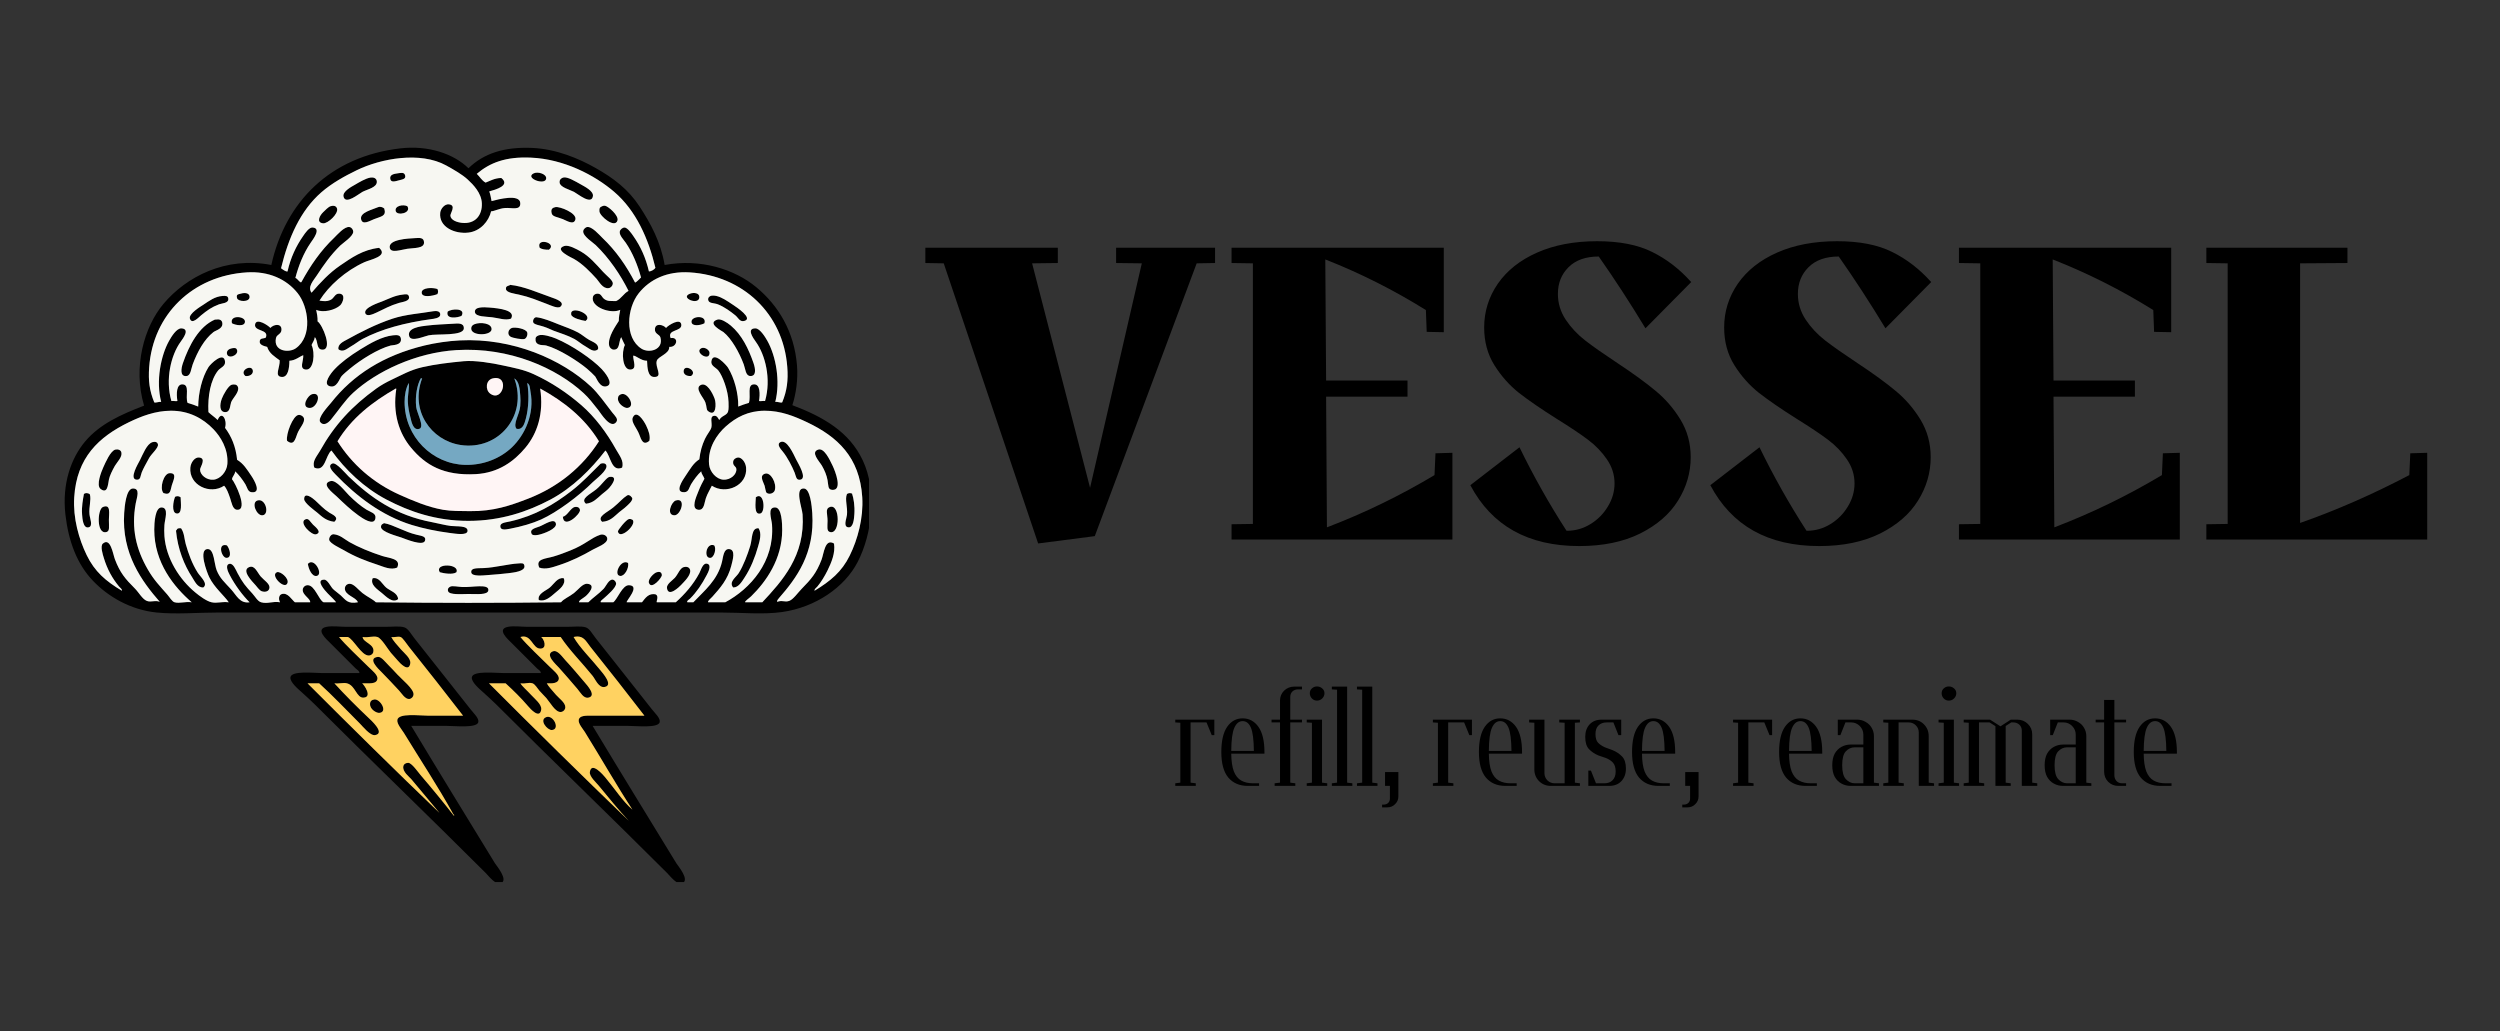 <svg version="1.0" preserveAspectRatio="xMidYMid meet" height="132" viewBox="0 0 240 99" zoomAndPan="magnify" width="320" xmlns:xlink="http://www.w3.org/1999/xlink" xmlns="http://www.w3.org/2000/svg"><rect x="0" y="0" width="240" height="99" fill="#333333" stroke="none"/><defs><g></g><clipPath id="0a256b50c2"><path clip-rule="nonzero" d="M 6.207 14.18 L 83.426 14.18 L 83.426 58.902 L 6.207 58.902 Z M 6.207 14.18"></path></clipPath><clipPath id="2c8e19018d"><path clip-rule="nonzero" d="M 27.875 60.129 L 48.344 60.129 L 48.344 84.68 L 27.875 84.68 Z M 27.875 60.129"></path></clipPath><clipPath id="83d5699032"><path clip-rule="nonzero" d="M 45.281 60.129 L 65.77 60.129 L 65.77 84.68 L 45.281 84.68 Z M 45.281 60.129"></path></clipPath></defs><g fill-opacity="1" fill="#000000"><g transform="translate(88.755, 51.797)"><g><path d="M 27.891 -28.016 L 27.891 -26.547 L 26.125 -26.516 L 16.344 -0.328 L 10.906 0.375 L 1.844 -26.516 L 0.078 -26.547 L 0.078 -28.016 L 12.797 -28.016 L 12.797 -26.547 L 10.328 -26.516 L 15.891 -4.969 L 20.859 -26.516 L 18.391 -26.547 L 18.391 -28.016 Z M 27.891 -28.016"></path></g></g></g><g fill-opacity="1" fill="#000000"><g transform="translate(116.729, 51.797)"><g><path d="M 22.703 -8.328 L 22.703 0 L 1.5 0 L 1.5 -1.469 L 3.547 -1.5 L 3.547 -26.516 L 1.5 -26.547 L 1.5 -28.016 L 21.875 -28.016 L 21.875 -19.906 L 20.234 -19.938 L 20.156 -22.031 C 17.062 -23.957 13.844 -25.578 10.5 -26.891 L 10.578 -15.266 L 18.391 -15.266 L 18.391 -13.719 L 10.578 -13.719 L 10.656 -1.172 C 14.227 -2.535 17.672 -4.207 20.984 -6.188 L 21.078 -8.281 Z M 22.703 -8.328"></path></g></g></g><g fill-opacity="1" fill="#000000"><g transform="translate(140.48, 51.797)"><g><path d="M 9.078 -23.578 C 9.078 -22.691 9.328 -21.867 9.828 -21.109 C 10.328 -20.359 10.953 -19.691 11.703 -19.109 C 12.461 -18.523 13.492 -17.801 14.797 -16.938 C 16.328 -15.926 17.551 -15.035 18.469 -14.266 C 19.395 -13.504 20.188 -12.586 20.844 -11.516 C 21.5 -10.441 21.828 -9.238 21.828 -7.906 C 21.828 -6.426 21.422 -5.035 20.609 -3.734 C 19.805 -2.441 18.594 -1.391 16.969 -0.578 C 15.352 0.223 13.406 0.625 11.125 0.625 C 6.219 0.625 2.734 -1.32 0.672 -5.219 L 5.391 -8.859 C 6.734 -6.098 8.238 -3.426 9.906 -0.844 L 9.953 -0.844 C 10.754 -0.844 11.504 -1.055 12.203 -1.484 C 12.898 -1.91 13.457 -2.473 13.875 -3.172 C 14.301 -3.867 14.516 -4.609 14.516 -5.391 C 14.516 -6.223 14.27 -6.992 13.781 -7.703 C 13.289 -8.422 12.68 -9.051 11.953 -9.594 C 11.234 -10.133 10.242 -10.797 8.984 -11.578 C 7.484 -12.523 6.27 -13.359 5.344 -14.078 C 4.426 -14.805 3.641 -15.691 2.984 -16.734 C 2.328 -17.785 2 -18.992 2 -20.359 C 2 -21.891 2.438 -23.289 3.312 -24.562 C 4.195 -25.832 5.453 -26.828 7.078 -27.547 C 8.711 -28.273 10.633 -28.641 12.844 -28.641 C 14.988 -28.641 16.75 -28.297 18.125 -27.609 C 19.508 -26.93 20.758 -25.969 21.875 -24.719 L 17.484 -20.281 C 16.004 -22.727 14.508 -25.023 13 -27.172 C 11.75 -27.172 10.781 -26.828 10.094 -26.141 C 9.414 -25.461 9.078 -24.609 9.078 -23.578 Z M 9.078 -23.578"></path></g></g></g><g fill-opacity="1" fill="#000000"><g transform="translate(163.519, 51.797)"><g><path d="M 9.078 -23.578 C 9.078 -22.691 9.328 -21.867 9.828 -21.109 C 10.328 -20.359 10.953 -19.691 11.703 -19.109 C 12.461 -18.523 13.492 -17.801 14.797 -16.938 C 16.328 -15.926 17.551 -15.035 18.469 -14.266 C 19.395 -13.504 20.188 -12.586 20.844 -11.516 C 21.5 -10.441 21.828 -9.238 21.828 -7.906 C 21.828 -6.426 21.422 -5.035 20.609 -3.734 C 19.805 -2.441 18.594 -1.391 16.969 -0.578 C 15.352 0.223 13.406 0.625 11.125 0.625 C 6.219 0.625 2.734 -1.32 0.672 -5.219 L 5.391 -8.859 C 6.734 -6.098 8.238 -3.426 9.906 -0.844 L 9.953 -0.844 C 10.754 -0.844 11.504 -1.055 12.203 -1.484 C 12.898 -1.91 13.457 -2.473 13.875 -3.172 C 14.301 -3.867 14.516 -4.609 14.516 -5.391 C 14.516 -6.223 14.27 -6.992 13.781 -7.703 C 13.289 -8.422 12.68 -9.051 11.953 -9.594 C 11.234 -10.133 10.242 -10.797 8.984 -11.578 C 7.484 -12.523 6.27 -13.359 5.344 -14.078 C 4.426 -14.805 3.641 -15.691 2.984 -16.734 C 2.328 -17.785 2 -18.992 2 -20.359 C 2 -21.891 2.438 -23.289 3.312 -24.562 C 4.195 -25.832 5.453 -26.828 7.078 -27.547 C 8.711 -28.273 10.633 -28.641 12.844 -28.641 C 14.988 -28.641 16.75 -28.297 18.125 -27.609 C 19.508 -26.93 20.758 -25.969 21.875 -24.719 L 17.484 -20.281 C 16.004 -22.727 14.508 -25.023 13 -27.172 C 11.75 -27.172 10.781 -26.828 10.094 -26.141 C 9.414 -25.461 9.078 -24.609 9.078 -23.578 Z M 9.078 -23.578"></path></g></g></g><g fill-opacity="1" fill="#000000"><g transform="translate(186.559, 51.797)"><g><path d="M 22.703 -8.328 L 22.703 0 L 1.5 0 L 1.5 -1.469 L 3.547 -1.5 L 3.547 -26.516 L 1.5 -26.547 L 1.5 -28.016 L 21.875 -28.016 L 21.875 -19.906 L 20.234 -19.938 L 20.156 -22.031 C 17.062 -23.957 13.844 -25.578 10.5 -26.891 L 10.578 -15.266 L 18.391 -15.266 L 18.391 -13.719 L 10.578 -13.719 L 10.656 -1.172 C 14.227 -2.535 17.672 -4.207 20.984 -6.188 L 21.078 -8.281 Z M 22.703 -8.328"></path></g></g></g><g fill-opacity="1" fill="#000000"><g transform="translate(210.309, 51.797)"><g><path d="M 22.703 -8.328 L 22.703 0 L 1.5 0 L 1.5 -1.469 L 3.547 -1.5 L 3.547 -26.516 L 1.5 -26.547 L 1.5 -28.016 L 15.047 -28.016 L 15.047 -26.547 L 10.5 -26.516 L 10.5 -1.594 C 13.977 -2.812 17.473 -4.344 20.984 -6.188 L 21.078 -8.281 Z M 22.703 -8.328"></path></g></g></g><g clip-path="url(#0a256b50c2)"><path fill-rule="evenodd" fill-opacity="1" d="M 44.973 22.328 C 43.645 22.484 42.105 21.785 42.262 20.418 C 42.305 20.035 42.691 19.562 43.105 19.617 C 43.84 19.715 43.199 20.469 43.238 20.727 C 43.301 21.141 43.859 21.34 44.348 21.395 C 45.629 21.531 46.301 20.656 46.258 19.527 C 46.223 18.531 45.441 17.727 44.883 17.219 C 44.375 16.754 43.598 16.305 42.84 15.887 C 40.348 14.508 36.57 15.215 34.266 16.332 C 33.078 16.902 31.836 17.598 30.844 18.465 C 28.828 20.227 27.691 22.82 26.98 25.75 C 27.145 25.875 27.426 26.09 27.602 26.059 C 27.898 24.742 28.418 23.633 29.113 22.641 C 29.273 22.406 29.668 21.816 30 21.84 C 30.891 21.898 30.043 22.984 29.824 23.305 C 29.125 24.32 28.656 25.531 28.359 26.68 C 28.57 26.742 28.82 27.215 28.934 27.082 C 29.801 25.496 30.789 24.051 32.09 22.816 C 32.328 22.59 33.074 21.703 33.555 21.797 C 33.762 21.832 33.906 22.051 33.91 22.238 C 33.918 22.688 32.918 23.324 32.668 23.57 C 31.719 24.5 31.086 25.418 30.402 26.457 C 30.086 26.938 29.496 27.547 29.91 28.102 C 30.738 27.141 31.602 26.203 32.668 25.48 C 33.707 24.773 34.84 23.957 36.398 23.793 C 37.324 24.602 35.535 24.914 34.977 25.172 C 33.168 25.996 31.555 27.438 30.668 28.859 C 31.156 28.93 31.375 28.941 31.688 28.812 C 32.102 28.645 32.125 28.164 32.578 28.191 C 33.238 28.234 32.895 29.082 32.668 29.301 C 32.18 29.77 31.016 30.051 30.355 29.746 C 30.422 30.098 30.504 30.43 30.488 30.859 C 30.953 31.148 31.988 33.617 30.934 33.566 C 30.336 33.539 30.562 32.734 30.223 32.367 C 30.18 32.68 30.012 32.867 29.91 33.121 C 30.266 33.832 30.141 35.586 29.336 35.477 C 28.699 35.391 29.148 34.672 29.113 34.098 C 28.781 34.211 28.355 34.613 27.781 34.633 C 27.777 35.391 27.641 36.207 27.07 36.188 C 26.281 36.16 26.902 35.25 26.848 34.59 C 26.375 34.234 25.844 33.934 25.648 33.301 C 25.277 33.207 24.863 33.09 24.938 32.723 C 24.996 32.426 25.301 32.535 25.516 32.41 C 25.859 31.578 24.344 31.848 24.492 31.125 C 24.621 30.504 25.723 31.219 25.957 31.48 C 26.25 31.145 27.004 31 27.023 31.613 C 27.039 32.098 26.566 32.082 26.492 32.457 C 26.227 33.742 27.742 33.902 28.402 33.434 C 30.035 32.27 29.621 29.453 28.578 28.148 C 27.504 26.797 25.797 26.016 23.691 26.148 C 18.504 26.473 14.684 30.168 14.32 35.254 C 14.227 36.547 14.344 37.496 14.809 38.629 C 14.957 38.699 15.211 38.547 15.473 38.586 C 14.953 36.578 15.434 34.145 16.23 32.723 C 16.449 32.332 16.953 31.488 17.43 31.523 C 18.258 31.586 17.582 32.477 17.34 32.812 C 16.41 34.094 15.852 36.426 16.453 38.496 C 16.664 38.469 16.941 38.543 17.031 38.496 C 16.918 37.777 16.938 36.879 17.52 36.898 C 18.254 36.926 17.762 38.051 18.008 38.676 C 18.367 38.773 18.699 38.902 19.027 39.031 C 19.043 37.684 19.402 36.227 20.008 35.254 C 20.199 34.941 21.504 33.672 21.605 34.723 C 21.648 35.164 21.152 35.301 20.938 35.566 C 20.211 36.477 19.934 38 20.008 39.562 C 20.281 39.836 20.621 40.043 20.895 40.32 C 21.273 39.367 21.84 40.285 21.605 41.074 C 22.207 41.879 22.637 42.855 22.762 44.141 C 23.375 44.504 23.707 45.059 24.137 45.695 C 24.422 46.117 25.145 47.375 24.137 47.25 C 23.777 47.203 23.734 46.785 23.559 46.492 C 23.293 46.051 22.91 45.551 22.582 45.25 C 22.551 45.574 22.324 45.703 22.27 46.004 C 22.559 46.309 23.871 48.992 22.762 48.938 C 22.32 48.914 22.23 48.219 22.094 47.828 C 21.914 47.316 21.785 46.93 21.516 46.629 C 20.164 47.535 18.125 46.57 18.273 44.895 C 18.32 44.367 18.707 43.902 19.074 43.918 C 19.867 43.953 19.211 44.836 19.207 45.07 C 19.191 45.566 19.809 46.109 20.492 46.051 C 21.16 45.992 21.773 45.277 21.828 44.539 C 21.934 43.094 21.156 41.898 20.492 41.207 C 19.484 40.156 18.129 39.422 16.406 39.43 C 14.902 39.438 13.566 39.957 12.363 40.539 C 9.477 41.945 7.359 43.926 7.125 47.738 C 6.996 49.758 7.578 51.754 8.32 53.289 C 9.09 54.875 10.145 55.781 11.699 56.711 C 11.75 56.562 11.543 56.445 11.434 56.312 C 10.789 55.539 10.289 54.637 9.965 53.555 C 9.871 53.242 9.598 52.414 9.879 52.18 C 10.613 51.559 10.844 53.191 11.031 53.691 C 11.523 54.988 12.023 55.57 12.941 56.488 C 13.312 56.855 13.668 57.523 14.098 57.688 C 14.504 57.848 14.914 57.59 15.34 57.777 C 13.641 55.832 11.66 53.156 11.922 49.25 C 11.965 48.617 12.105 46.895 12.766 46.895 C 13.488 46.895 13.133 47.754 13.031 48.316 C 12.582 50.754 13.078 52.746 14.188 54.668 C 14.766 55.672 15.332 56.246 16.051 57.066 C 16.281 57.328 16.516 57.754 16.762 57.82 C 17.246 57.953 17.832 57.723 18.406 57.82 C 16.703 56.352 14.809 54.016 14.809 50.848 C 14.809 50.188 14.887 48.691 15.52 48.715 C 16.23 48.742 15.82 49.855 15.785 50.402 C 15.762 50.734 15.758 51.105 15.785 51.469 C 15.941 53.617 17.25 55.652 18.762 56.887 C 19.125 57.188 19.816 57.715 20.316 57.82 C 20.859 57.938 21.215 57.738 21.961 57.82 C 21.527 57.18 20.586 56.418 20.094 55.422 C 19.879 54.984 19 52.691 19.961 52.711 C 20.566 52.727 20.559 54.156 20.805 54.758 C 21.121 55.531 21.551 55.883 22.184 56.578 C 22.715 57.16 23.02 57.957 23.961 57.82 C 23.312 57.184 22.559 56.176 22.051 55.199 C 21.891 54.898 21.594 54.246 22.004 54.133 C 22.387 54.031 22.633 54.695 22.805 55.023 C 23.281 55.926 23.574 56.273 24.227 56.977 C 24.496 57.273 24.738 57.73 25.07 57.82 C 25.719 58 26.16 57.691 26.891 57.82 C 26.73 57.578 26.734 57.113 27.07 57.023 C 27.637 56.867 28.02 57.594 28.312 57.82 C 28.801 57.82 29.289 57.82 29.777 57.82 C 29.824 57.469 28.996 57.113 29.066 56.578 C 29.098 56.352 29.301 56.172 29.555 56.18 C 30.227 56.195 30.602 57.609 31.066 57.82 C 31.469 57.82 31.867 57.82 32.266 57.82 C 32.141 57.625 31.801 57.324 31.469 56.977 C 31.207 56.707 30.254 55.664 31.113 55.645 C 31.445 55.637 31.73 56.297 31.957 56.531 C 32.117 56.703 32.438 56.91 32.711 57.156 C 33.207 57.609 33.371 57.996 34.355 57.82 C 34.219 57.328 33.047 57.156 33.109 56.445 C 33.125 56.258 33.277 56.059 33.555 56.043 C 33.965 56.027 34.387 56.613 34.797 56.934 C 35.281 57.309 35.773 57.512 36.086 57.82 C 41.938 57.891 48.004 57.891 53.855 57.82 C 54.133 57.477 54.613 57.312 55.102 56.934 C 55.516 56.609 55.941 55.996 56.391 56.043 C 57.273 56.141 56.484 57.016 56.211 57.242 C 55.965 57.449 55.543 57.637 55.59 57.82 C 55.883 57.82 56.18 57.82 56.477 57.82 C 56.895 57.398 57.488 57.008 57.941 56.531 C 58.18 56.285 58.438 55.598 58.832 55.645 C 58.953 55.66 59.129 55.824 59.145 56 C 59.18 56.422 58.242 57.184 57.988 57.422 C 57.836 57.562 57.602 57.695 57.676 57.82 C 58.078 57.82 58.477 57.82 58.875 57.82 C 59.289 57.508 59.746 56.152 60.387 56.18 C 61.52 56.219 60.059 57.719 60.164 57.82 C 60.652 57.82 61.141 57.82 61.629 57.82 C 61.93 57.445 62.266 56.895 62.961 57.066 C 63.277 57.25 62.98 57.742 63.051 57.82 C 63.66 57.82 64.266 57.82 64.875 57.82 C 65.73 57.051 66.551 56.129 67.137 55.023 C 67.297 54.727 67.48 53.953 67.938 54.133 C 68.336 54.293 67.961 54.984 67.848 55.199 C 67.391 56.082 66.867 56.852 66.25 57.465 C 66.148 57.566 65.902 57.672 65.984 57.82 C 66.176 57.82 66.367 57.82 66.559 57.82 C 67.617 56.703 68.898 55.699 69.316 53.914 C 69.434 53.406 69.48 52.688 69.98 52.711 C 70.656 52.746 70.344 53.758 70.203 54.312 C 69.871 55.629 69.121 56.465 68.383 57.289 C 68.207 57.484 67.926 57.676 67.98 57.82 C 68.531 57.82 69.078 57.82 69.625 57.82 C 72.027 56.531 74.371 53.926 74.113 50.359 C 74.07 49.797 73.633 48.684 74.426 48.715 C 75.062 48.738 75.09 50.293 75.09 50.891 C 75.086 53.664 73.539 55.852 72.113 57.242 C 71.93 57.426 71.469 57.723 71.535 57.82 C 72.086 57.82 72.633 57.82 73.18 57.82 C 75.078 55.785 77.316 53.359 77.047 49.379 C 77.004 48.762 76.262 46.832 77.18 46.895 C 77.781 46.934 77.93 48.562 77.977 49.25 C 78.238 53.133 76.453 55.504 74.777 57.422 C 74.707 57.504 74.57 57.656 74.602 57.777 C 75.129 57.59 75.32 57.84 75.758 57.688 C 76.148 57.555 76.59 56.906 76.957 56.531 C 77.879 55.59 78.367 55.035 78.867 53.734 C 79.094 53.145 79.191 51.645 80.066 52.18 C 80.207 53.094 79.809 54.012 79.445 54.758 C 79.164 55.324 78.824 55.883 78.465 56.312 C 78.363 56.438 78.16 56.551 78.199 56.711 C 79.723 55.781 80.809 54.895 81.574 53.336 C 82.332 51.797 82.902 49.75 82.777 47.738 C 82.535 43.875 80.379 41.914 77.488 40.539 C 76.258 39.957 74.961 39.422 73.402 39.43 C 71.828 39.438 70.668 40.051 69.672 40.941 C 68.832 41.688 67.922 42.992 68.07 44.582 C 68.141 45.312 68.777 46.012 69.449 46.051 C 70.113 46.086 70.734 45.559 70.691 45.027 C 70.672 44.75 70.328 44.734 70.383 44.316 C 70.418 44.043 70.723 43.914 70.871 43.918 C 71.211 43.926 71.578 44.375 71.625 44.895 C 71.777 46.598 69.711 47.523 68.336 46.629 C 68.168 46.988 67.926 47.352 67.762 47.828 C 67.605 48.273 67.617 48.992 67.051 48.938 C 66.293 48.863 66.832 47.707 67.051 47.16 C 67.234 46.688 67.453 46.262 67.629 45.961 C 67.543 45.703 67.355 45.551 67.316 45.25 C 66.98 45.551 66.609 46.051 66.34 46.492 C 66.156 46.797 66.125 47.227 65.715 47.25 C 64.695 47.309 65.555 46.066 65.805 45.695 C 66.258 45.027 66.559 44.457 67.137 44.094 C 67.23 43.312 67.383 42.773 67.672 42.141 C 67.871 41.703 68.23 41.309 68.293 41.031 C 68.395 40.582 68.09 39.973 68.559 39.918 C 68.855 39.883 68.938 40.184 69.051 40.32 C 69.289 39.879 69.754 39.906 69.891 39.52 C 69.973 39.293 69.941 38.785 69.938 38.586 C 69.906 37.496 69.367 36.074 68.961 35.566 C 68.73 35.281 68.219 35.121 68.293 34.676 C 68.469 33.625 69.758 35.078 69.891 35.301 C 70.488 36.277 70.895 37.758 70.871 39.031 C 71.199 38.902 71.531 38.773 71.891 38.676 C 72.125 38.027 71.652 36.867 72.426 36.898 C 72.973 36.918 72.973 37.809 72.867 38.496 C 72.957 38.543 73.234 38.469 73.445 38.496 C 74.059 36.379 73.461 34.055 72.559 32.812 C 72.277 32.426 71.656 31.527 72.516 31.523 C 72.945 31.52 73.453 32.34 73.668 32.723 C 74.492 34.195 74.93 36.602 74.426 38.586 C 74.684 38.547 74.941 38.699 75.09 38.629 C 75.551 37.52 75.68 36.504 75.578 35.211 C 75.188 30.113 71.328 26.465 66.207 26.148 C 64.051 26.016 62.387 26.809 61.32 28.148 C 60.18 29.578 59.926 32.426 61.586 33.477 C 62.301 33.934 63.703 33.598 63.406 32.41 C 63.32 32.07 62.824 32.082 62.875 31.566 C 62.93 31 63.656 31.16 63.941 31.48 C 64.18 31.199 65.332 30.492 65.406 31.168 C 65.48 31.859 64.02 31.582 64.383 32.457 C 65.207 32.312 64.996 33.375 64.25 33.301 C 64.285 33.965 63.191 34.199 63.051 34.633 C 62.852 35.254 63.707 36.215 62.785 36.188 C 62.203 36.172 62.141 35.336 62.117 34.633 C 61.543 34.648 61.035 34.105 60.785 34.145 C 60.789 34.715 61.18 35.438 60.52 35.477 C 59.754 35.523 59.641 33.824 59.988 33.121 C 59.855 32.883 59.754 32.613 59.633 32.367 C 59.375 32.797 59.535 33.586 58.918 33.566 C 58.699 33.562 58.512 33.363 58.477 33.168 C 58.324 32.367 59.113 31.285 59.406 30.812 C 59.402 30.402 59.48 30.082 59.543 29.746 C 58.617 30.184 56.68 29.461 56.922 28.504 C 56.977 28.289 57.172 28.191 57.363 28.191 C 57.742 28.191 57.754 28.539 58.031 28.723 C 58.344 28.934 58.59 28.891 59.145 28.902 C 59.648 28.68 59.863 28.172 60.34 27.926 C 59.566 26.375 58.484 24.777 57.188 23.527 C 56.934 23.281 55.949 22.672 55.988 22.195 C 56.008 21.961 56.258 21.812 56.344 21.797 C 56.824 21.703 57.562 22.582 57.809 22.816 C 59.148 24.086 60.129 25.52 60.965 27.125 C 61.109 27.094 61.375 26.797 61.539 26.637 C 61.238 25.508 60.727 24.25 60.074 23.305 C 59.859 22.992 59.445 22.594 59.496 22.238 C 59.535 22 59.805 21.84 59.941 21.84 C 60.234 21.836 60.629 22.414 60.785 22.641 C 61.512 23.676 61.996 24.758 62.297 26.059 C 62.465 26.066 62.812 25.902 62.918 25.703 C 62.25 22.914 61.07 20.223 58.965 18.418 C 57.078 16.801 54.125 15.27 50.969 15.133 C 48.566 15.023 47.035 15.613 45.77 16.688 C 46.059 16.961 46.25 17.332 46.617 17.531 C 47.086 17.348 47.488 17.098 48.125 17.086 C 49.031 17.805 47.578 18.207 46.969 18.375 C 47.074 18.656 47.133 18.98 47.191 19.309 C 47.852 19.125 49.887 18.602 49.945 19.484 C 50 20.258 49.105 19.906 48.438 19.973 C 47.879 20.031 47.457 20.281 47.148 20.285 C 46.918 21.25 46.113 22.191 44.973 22.328 Z M 44.973 16.152 C 46.426 14.738 48.375 14.09 51.059 14.199 C 53.398 14.293 55.562 15.219 57.145 16.109 C 58.91 17.102 60.324 18.18 61.41 19.84 C 62.445 21.434 63.43 23.211 63.805 25.438 C 67.246 24.797 70.527 25.848 72.602 27.57 C 74.715 29.32 76.246 31.816 76.512 35.078 C 76.621 36.441 76.414 37.816 76.066 38.898 C 79.062 40.027 81.535 41.461 82.82 44.184 C 84.23 47.176 83.73 51.242 82.332 53.957 C 81.082 56.379 78.297 58.297 75.09 58.754 C 73.254 59.016 71.172 58.801 69.137 58.801 C 53.383 58.801 37.039 58.797 21.027 58.801 C 18.996 58.801 16.926 58.992 15.031 58.801 C 12.496 58.543 10.359 57.25 8.945 55.777 C 7.398 54.172 6.57 51.957 6.277 49.379 C 5.949 46.449 6.812 43.992 8.188 42.363 C 9.594 40.703 11.633 39.785 13.832 38.941 C 12.73 35.23 13.848 31.367 15.695 29.168 C 17.887 26.566 21.66 24.59 26.047 25.438 C 27.398 19.348 31.715 15.02 38.441 14.242 C 41.117 13.934 43.551 14.758 44.973 16.152" fill="#000000"></path></g><path fill-rule="evenodd" fill-opacity="1" d="M 38.176 16.641 C 38.508 16.594 38.797 16.52 38.887 16.82 C 38.988 17.18 38.68 17.211 38.309 17.309 C 37.992 17.391 37.535 17.566 37.465 17.176 C 37.387 16.754 37.844 16.688 38.176 16.641" fill="#000000"></path><path fill-rule="evenodd" fill-opacity="1" d="M 51.234 16.641 C 51.637 16.445 52.469 16.703 52.434 17.129 C 52.379 17.855 50.316 17.086 51.234 16.641" fill="#000000"></path><path fill-rule="evenodd" fill-opacity="1" d="M 35.598 17.043 C 35.852 17.012 36.164 17.098 36.176 17.441 C 36.195 17.996 35.277 18.168 34.797 18.418 C 34.434 18.609 33.156 19.703 32.977 18.863 C 32.871 18.375 33.762 17.914 34.043 17.754 C 34.434 17.527 35.117 17.102 35.598 17.043" fill="#000000"></path><path fill-rule="evenodd" fill-opacity="1" d="M 54.078 17.039 C 54.461 16.941 55.234 17.41 55.766 17.707 C 56.137 17.918 56.984 18.344 56.922 18.816 C 56.797 19.734 55.461 18.605 55.102 18.418 C 54.684 18.203 53.77 17.98 53.723 17.531 C 53.691 17.23 53.902 17.086 54.078 17.039" fill="#000000"></path><path fill-rule="evenodd" fill-opacity="1" d="M 39.105 19.797 C 39.52 20.461 38.141 20.734 37.996 20.285 C 37.832 19.762 38.703 19.59 39.105 19.797" fill="#000000"></path><path fill-rule="evenodd" fill-opacity="1" d="M 31.734 19.797 C 31.883 19.75 32.254 19.68 32.355 20.016 C 32.512 20.523 31.469 21.477 31.023 21.438 C 30.328 21.375 30.688 20.691 31.023 20.371 C 31.207 20.199 31.52 19.859 31.734 19.797" fill="#000000"></path><path fill-rule="evenodd" fill-opacity="1" d="M 57.809 19.797 C 57.859 19.777 57.961 19.734 58.074 19.75 C 58.383 19.797 59.426 20.688 59.277 21.172 C 59.035 21.953 57.586 20.77 57.543 20.285 C 57.516 19.977 57.602 19.879 57.809 19.797" fill="#000000"></path><path fill-rule="evenodd" fill-opacity="1" d="M 36.887 20.016 C 37.121 20.762 36.59 20.766 35.91 21.039 C 35.461 21.219 34.789 21.641 34.664 21.039 C 34.531 20.387 35.766 20.125 36.309 19.883 C 36.477 19.812 36.738 19.879 36.887 20.016" fill="#000000"></path><path fill-rule="evenodd" fill-opacity="1" d="M 53.324 19.883 C 53.715 19.797 55.418 20.457 55.234 21.082 C 55.074 21.629 54.434 21.203 54.035 21.039 C 53.531 20.832 53.059 20.812 52.969 20.508 C 52.824 20.016 53.113 19.93 53.324 19.883" fill="#000000"></path><path fill-rule="evenodd" fill-opacity="1" d="M 39.863 22.859 C 40.246 22.84 40.688 22.773 40.707 23.262 C 40.73 23.867 39.758 23.789 39.105 23.883 C 38.484 23.973 37.527 24.34 37.418 23.793 C 37.258 22.98 39.188 22.895 39.863 22.859" fill="#000000"></path><path fill-rule="evenodd" fill-opacity="1" d="M 52.699 23.973 C 52.336 23.98 52.027 23.934 51.812 23.793 C 51.426 22.762 53.531 23.312 52.699 23.973" fill="#000000"></path><path fill-rule="evenodd" fill-opacity="1" d="M 54.168 23.617 C 54.582 23.48 55.375 23.926 55.766 24.148 C 56.594 24.625 57.195 25.336 57.898 26.102 C 58.254 26.488 58.84 26.906 58.832 27.215 C 58.828 27.406 58.664 27.625 58.434 27.66 C 57.863 27.742 57.52 27.039 57.277 26.77 C 56.68 26.113 55.93 25.328 55.102 24.859 C 54.891 24.742 53.125 23.957 54.168 23.617" fill="#000000"></path><path fill-rule="evenodd" fill-opacity="1" d="M 48.926 27.391 C 48.938 27.387 48.926 27.344 48.969 27.348 C 50.258 27.465 51.746 28.141 52.926 28.547 C 53.34 28.691 54.27 28.996 53.812 29.434 C 53.566 29.668 52.824 29.301 52.48 29.168 C 51.609 28.84 50.887 28.523 49.812 28.281 C 49.418 28.191 48.598 28.102 48.57 27.746 C 48.551 27.516 48.672 27.457 48.926 27.391" fill="#000000"></path><path fill-rule="evenodd" fill-opacity="1" d="M 41.996 27.746 C 42.074 27.949 42.074 28.031 41.996 28.234 C 41.582 28.402 40.449 28.637 40.484 28.059 C 40.512 27.609 41.504 27.578 41.996 27.746" fill="#000000"></path><path fill-rule="evenodd" fill-opacity="1" d="M 23.113 28.191 C 23.59 28.051 23.957 28.168 23.961 28.504 C 23.965 29.043 22.855 28.965 22.762 28.637 C 22.648 28.242 22.871 28.262 23.113 28.191" fill="#000000"></path><path fill-rule="evenodd" fill-opacity="1" d="M 66.25 28.191 C 66.605 28.062 67.164 28.109 67.137 28.547 C 67.094 29.363 65.207 28.57 66.25 28.191" fill="#000000"></path><path fill-rule="evenodd" fill-opacity="1" d="M 38.664 28.281 C 38.887 28.258 39.152 28.184 39.242 28.414 C 39.438 28.914 38.656 28.977 38.309 29.078 C 37.422 29.344 36.949 29.629 36.133 30.012 C 35.766 30.184 35.18 30.43 35.066 30.059 C 34.902 29.52 36.449 29.035 36.664 28.945 C 37.387 28.656 37.914 28.363 38.664 28.281" fill="#000000"></path><path fill-rule="evenodd" fill-opacity="1" d="M 21.34 28.414 C 21.656 28.391 21.891 28.383 21.918 28.68 C 21.953 29.121 21.289 29.113 21.027 29.215 C 20.301 29.488 19.883 29.801 19.293 30.281 C 19.086 30.449 18.418 31.199 18.23 30.59 C 18.082 30.125 19.277 29.418 19.516 29.258 C 20.086 28.883 20.625 28.469 21.34 28.414" fill="#000000"></path><path fill-rule="evenodd" fill-opacity="1" d="M 68.207 28.414 C 68.293 28.371 68.555 28.355 68.781 28.414 C 69.309 28.543 69.75 28.852 70.426 29.301 C 70.695 29.48 72.348 30.578 71.449 30.812 C 71.012 30.926 70.863 30.492 70.602 30.281 C 70.137 29.902 69.547 29.465 68.914 29.215 C 68.562 29.07 68.027 29.16 67.98 28.77 C 67.965 28.602 68.047 28.492 68.207 28.414" fill="#000000"></path><path fill-rule="evenodd" fill-opacity="1" d="M 49.059 30.59 C 48.516 30.785 47.918 30.543 47.238 30.457 C 46.699 30.387 45.656 30.43 45.594 29.969 C 45.52 29.438 46.414 29.48 46.969 29.523 C 47.98 29.602 49.531 29.789 49.059 30.59" fill="#000000"></path><path fill-rule="evenodd" fill-opacity="1" d="M 44.305 30.324 C 43.973 30.492 42.766 30.699 42.973 29.922 C 43.328 29.613 44.758 29.562 44.305 30.324" fill="#000000"></path><path fill-rule="evenodd" fill-opacity="1" d="M 56.211 30.812 C 55.867 30.758 54.891 30.539 54.832 30.191 C 54.68 29.258 57.055 30.195 56.211 30.812" fill="#000000"></path><path fill-rule="evenodd" fill-opacity="1" d="M 32.488 33.523 C 32.406 33.031 32.984 32.781 33.332 32.59 C 34.598 31.887 36.129 31.105 37.688 30.59 C 38.93 30.18 40.352 30.094 41.594 29.879 C 41.82 29.844 42.305 29.82 42.262 30.234 C 42.23 30.543 41.637 30.605 41.418 30.633 C 38.875 30.98 36.641 31.574 34.797 32.543 C 34.449 32.73 34.07 33.043 33.688 33.258 C 33.344 33.445 32.914 33.891 32.488 33.523" fill="#000000"></path><path fill-rule="evenodd" fill-opacity="1" d="M 22.27 31.035 C 22.02 30.219 23.496 30.336 23.516 30.859 C 23.535 31.398 22.605 31.223 22.27 31.035" fill="#000000"></path><path fill-rule="evenodd" fill-opacity="1" d="M 57.41 33.523 C 57.004 33.891 56.57 33.453 56.211 33.254 C 55.832 33.047 55.461 32.715 55.145 32.543 C 54.484 32.191 53.898 32.023 53.145 31.746 C 52.887 31.648 52.637 31.5 52.168 31.348 C 51.844 31.238 51.254 31.16 51.191 30.945 C 51.121 30.715 51.301 30.434 51.504 30.457 C 52.18 30.539 52.906 30.852 53.59 31.125 C 54.203 31.367 54.934 31.617 55.5 31.922 C 55.855 32.113 56.203 32.43 56.566 32.633 C 56.93 32.84 57.523 33.012 57.41 33.523" fill="#000000"></path><path fill-rule="evenodd" fill-opacity="1" d="M 67.629 31.035 C 67.297 31.223 66.414 31.383 66.383 30.902 C 66.344 30.32 67.887 30.211 67.629 31.035" fill="#000000"></path><path fill-rule="evenodd" fill-opacity="1" d="M 20.715 30.68 C 21.004 30.625 21.289 30.68 21.34 30.988 C 21.434 31.566 20.723 31.703 20.492 31.879 C 19.609 32.57 18.957 33.75 18.496 34.988 C 18.344 35.395 18.316 36.051 17.918 36.098 C 17.258 36.18 17.379 35.383 17.562 34.855 C 18.145 33.172 19.082 31.352 20.629 30.68 C 20.652 30.668 20.691 30.684 20.715 30.68" fill="#000000"></path><path fill-rule="evenodd" fill-opacity="1" d="M 68.871 30.68 C 69.191 30.574 69.793 30.945 70.16 31.258 C 71.219 32.152 71.863 33.484 72.336 34.855 C 72.543 35.453 72.605 36.125 72.023 36.098 C 71.574 36.078 71.562 35.422 71.402 34.988 C 70.977 33.84 70.227 32.5 69.449 31.879 C 69.336 31.789 67.809 31.031 68.871 30.68" fill="#000000"></path><path fill-rule="evenodd" fill-opacity="1" d="M 43.504 31.078 C 43.898 31.059 44.547 30.953 44.527 31.523 C 44.5 32.293 41.953 32.016 41.152 32.191 C 40.715 32.281 39.461 32.863 39.285 32.277 C 39.043 31.473 40.387 31.324 40.973 31.258 C 41.766 31.164 42.637 31.125 43.504 31.078" fill="#000000"></path><path fill-rule="evenodd" fill-opacity="1" d="M 45.547 31.125 C 46.113 30.895 47.219 31.023 47.191 31.613 C 47.164 32.234 45.273 32.273 45.238 31.566 C 45.227 31.367 45.32 31.215 45.547 31.125" fill="#000000"></path><path fill-rule="evenodd" fill-opacity="1" d="M 49.148 31.48 C 49.453 31.383 50.508 31.551 50.613 31.922 C 50.68 32.164 50.531 32.484 50.348 32.543 C 50.125 32.617 49.215 32.441 49.016 32.324 C 48.648 32.102 48.797 31.59 49.148 31.48" fill="#000000"></path><path fill-rule="evenodd" fill-opacity="1" d="M 37.73 32.191 C 38.133 32.148 38.43 32.152 38.484 32.5 C 38.59 33.168 37.672 33.125 37.508 33.168 C 36.273 33.496 34.625 34.539 33.598 35.387 C 33.34 35.602 32.977 35.902 32.801 36.098 C 32.59 36.328 32.348 37.297 31.645 37.074 C 30.945 36.859 31.793 35.789 32.133 35.434 C 32.711 34.824 33.578 34.164 34.621 33.523 C 35.527 32.965 36.648 32.305 37.73 32.191" fill="#000000"></path><path fill-rule="evenodd" fill-opacity="1" d="M 51.723 32.191 C 52.09 32.055 52.957 32.328 53.367 32.5 C 54.895 33.137 56.867 34.488 57.766 35.434 C 57.984 35.66 59 36.844 58.254 37.078 C 57.586 37.285 57.262 36.277 57.145 36.145 C 56.98 35.957 56.594 35.598 56.344 35.387 C 55.48 34.668 53.672 33.508 52.434 33.168 C 52.184 33.098 51.488 33.23 51.414 32.68 C 51.375 32.398 51.48 32.281 51.723 32.191" fill="#000000"></path><path fill-rule="evenodd" fill-opacity="1" d="M 44.129 32.68 C 49.215 32.414 53.953 34.516 56.742 37.121 C 57.43 37.762 58.109 38.734 58.785 39.609 C 59.023 39.914 59.406 40.223 59.145 40.539 C 58.594 41.199 57.684 39.68 57.453 39.387 C 56.895 38.676 56.508 38.184 56.031 37.742 C 53.438 35.348 48.949 33.301 43.816 33.609 C 39.902 33.848 36.125 35.668 33.91 37.699 C 33.129 38.414 32.516 39.371 31.777 40.273 C 31.449 40.676 31.039 40.879 30.758 40.539 C 30.414 40.133 31.555 38.957 31.777 38.676 C 33.895 35.977 36.824 34.121 40.75 33.168 C 41.781 32.918 43.039 32.734 44.129 32.68" fill="#000000"></path><path fill-rule="evenodd" fill-opacity="1" d="M 22.27 33.434 C 22.594 33.367 22.707 33.43 22.762 33.609 C 22.91 34.137 21.84 34.527 21.781 33.922 C 21.754 33.621 22.031 33.48 22.27 33.434" fill="#000000"></path><path fill-rule="evenodd" fill-opacity="1" d="M 67.316 33.434 C 67.617 33.27 68.117 33.586 68.117 33.879 C 68.109 34.758 66.629 33.805 67.316 33.434" fill="#000000"></path><path fill-rule="evenodd" fill-opacity="1" d="M 32.398 42.363 C 33.77 44.539 35.801 46.363 38.398 47.516 C 39.582 48.043 41.023 48.672 42.527 48.938 C 43.305 49.074 44.203 49.059 45.105 49.07 C 47.383 49.098 48.996 48.531 50.703 47.871 C 53.645 46.73 55.953 44.793 57.5 42.363 C 56.145 40.148 54.168 38.555 51.855 37.297 C 52.227 39.719 51.559 41.641 50.434 42.984 C 49.348 44.285 47.848 45.398 45.684 45.516 C 42.582 45.688 40.844 44.641 39.465 42.984 C 38.324 41.621 37.676 39.691 38.043 37.344 C 38.039 37.316 38.035 37.289 37.996 37.297 C 35.734 38.59 33.738 40.145 32.398 42.363 Z M 44.215 42.719 C 41.359 42.281 39.355 39.395 40.527 36.32 C 40.484 36.32 40.441 36.32 40.395 36.32 C 40.07 36.883 39.832 37.965 39.953 39.074 C 40.008 39.602 40.777 40.984 40.262 41.164 C 39.645 41.379 39.484 40.395 39.418 40.141 C 39.281 39.625 39.168 39.062 39.152 38.543 C 39.133 37.906 39.316 37.176 39.242 36.766 C 38.965 37.262 38.84 37.906 38.84 38.586 C 38.84 41.938 41.508 44.559 44.66 44.629 C 46.414 44.668 48.027 44.012 49.148 42.941 C 50.363 41.773 51.348 39.77 50.926 37.566 C 50.871 37.293 50.898 36.922 50.613 36.766 C 50.805 37.809 50.75 39.195 50.48 40.184 C 50.352 40.652 50.195 41.293 49.59 41.164 C 49.203 40.719 49.879 39.797 49.945 38.984 C 49.977 38.637 49.973 38.281 49.945 37.965 C 49.898 37.34 49.844 36.609 49.371 36.32 C 50.695 39.871 47.879 43.273 44.215 42.719 Z M 47.059 37.789 C 48.266 38.676 48.973 35.977 47.328 36.32 C 46.613 36.469 46.57 37.43 47.059 37.789 Z M 59.719 44.895 C 58.688 45.34 58.629 43.762 58.121 43.25 C 56.75 45.043 54.953 46.836 52.836 47.961 C 50.66 49.113 48.07 50.004 44.973 50.004 C 41.859 50.004 39.324 49.121 37.109 47.961 C 34.949 46.828 33.145 45.098 31.82 43.25 C 31.238 43.699 31.238 45.355 30.18 44.895 C 29.926 44.293 30.449 43.766 30.711 43.297 C 32.113 40.785 33.809 38.969 36.133 37.297 C 36.57 36.984 37.066 36.703 37.598 36.453 C 38.551 36.008 39.379 35.52 40.527 35.254 C 41.793 34.965 43.109 34.809 44.527 34.676 C 45.609 34.578 47.254 34.855 48.258 35.078 C 49.312 35.309 50.258 35.473 51.234 35.922 C 52.961 36.715 54.453 37.723 55.812 38.898 C 57.137 40.047 58.246 41.547 59.145 43.16 C 59.426 43.672 59.938 44.262 59.719 44.895" fill="#000000"></path><path fill-rule="evenodd" fill-opacity="1" d="M 23.559 36.098 C 22.93 35.578 24.152 34.938 24.27 35.566 C 24.332 35.891 24 36.148 23.559 36.098" fill="#000000"></path><path fill-rule="evenodd" fill-opacity="1" d="M 66.34 36.098 C 65.848 36.133 65.629 35.891 65.629 35.656 C 65.629 34.859 67.031 35.621 66.34 36.098" fill="#000000"></path><path fill-rule="evenodd" fill-opacity="1" d="M 47.328 36.32 C 48.973 35.977 48.27 38.676 47.059 37.789 C 46.57 37.43 46.613 36.469 47.328 36.32" fill="#fff5f5"></path><path fill-rule="evenodd" fill-opacity="1" d="M 49.371 36.32 C 49.844 36.609 49.898 37.34 49.945 37.965 C 49.973 38.281 49.977 38.637 49.945 38.984 C 49.879 39.797 49.203 40.719 49.59 41.164 C 50.195 41.293 50.352 40.652 50.48 40.188 C 50.75 39.195 50.805 37.809 50.613 36.766 C 50.898 36.922 50.871 37.293 50.922 37.566 C 51.348 39.77 50.363 41.773 49.148 42.941 C 48.027 44.012 46.414 44.668 44.66 44.629 C 41.508 44.559 38.84 41.938 38.84 38.586 C 38.84 37.906 38.965 37.262 39.242 36.766 C 39.316 37.176 39.133 37.906 39.152 38.543 C 39.168 39.062 39.281 39.625 39.418 40.141 C 39.484 40.395 39.645 41.379 40.262 41.164 C 40.777 40.984 40.008 39.602 39.953 39.074 C 39.832 37.965 40.07 36.883 40.395 36.32 C 40.441 36.32 40.484 36.32 40.527 36.32 C 39.355 39.395 41.359 42.281 44.215 42.719 C 47.879 43.273 50.695 39.871 49.371 36.32" fill="#75a8c2"></path><path fill-rule="evenodd" fill-opacity="1" d="M 22.227 36.941 C 22.367 36.898 22.746 36.836 22.848 37.164 C 23 37.652 22.316 38.234 22.184 38.629 C 22.066 38.969 22.113 39.578 21.605 39.562 C 21.082 39.551 21.066 38.887 21.293 38.277 C 21.441 37.879 21.918 37.039 22.227 36.941" fill="#000000"></path><path fill-rule="evenodd" fill-opacity="1" d="M 67.316 36.941 C 67.844 36.734 68.363 37.629 68.605 38.277 C 68.773 38.73 68.77 40.074 67.98 39.473 C 67.781 39.32 67.875 39.09 67.715 38.629 C 67.559 38.176 66.594 37.227 67.316 36.941" fill="#000000"></path><path fill-rule="evenodd" fill-opacity="1" d="M 37.996 37.297 C 38.035 37.289 38.039 37.316 38.043 37.344 C 37.676 39.691 38.324 41.621 39.465 42.984 C 40.844 44.641 42.582 45.688 45.684 45.516 C 47.848 45.395 49.348 44.285 50.434 42.984 C 51.559 41.641 52.227 39.719 51.855 37.297 C 54.168 38.555 56.145 40.148 57.5 42.363 C 55.953 44.793 53.645 46.73 50.703 47.871 C 48.996 48.531 47.383 49.098 45.105 49.07 C 44.203 49.059 43.305 49.074 42.527 48.938 C 41.023 48.672 39.582 48.043 38.398 47.516 C 35.801 46.363 33.77 44.535 32.398 42.363 C 33.738 40.145 35.734 38.59 37.996 37.297" fill="#fff5f5"></path><path fill-rule="evenodd" fill-opacity="1" d="M 30 37.832 C 30.961 37.625 30.449 39.18 29.734 39.164 C 28.852 39.145 29.516 37.934 30 37.832" fill="#000000"></path><path fill-rule="evenodd" fill-opacity="1" d="M 59.676 37.832 C 60.293 37.672 61.059 39.09 60.207 39.164 C 59.973 39.184 59.32 38.797 59.32 38.277 C 59.32 38.016 59.461 37.887 59.676 37.832" fill="#000000"></path><path fill-rule="evenodd" fill-opacity="1" d="M 27.559 42.316 C 27.422 41.703 28.121 39.883 28.668 39.832 C 28.891 39.809 29.105 39.98 29.156 40.098 C 29.344 40.535 28.742 41.078 28.535 41.652 C 28.344 42.18 28.191 42.836 27.559 42.316" fill="#000000"></path><path fill-rule="evenodd" fill-opacity="1" d="M 62.34 42.316 C 61.762 42.812 61.562 42.246 61.363 41.695 C 61.156 41.129 60.562 40.52 60.742 40.098 C 61.094 39.266 61.82 40.41 62.031 40.852 C 62.27 41.355 62.449 41.852 62.34 42.316" fill="#000000"></path><path fill-rule="evenodd" fill-opacity="1" d="M 14.629 42.449 C 14.867 42.375 15.117 42.414 15.164 42.672 C 15.223 42.996 14.531 43.578 14.32 43.961 C 13.996 44.551 13.762 44.965 13.609 45.34 C 13.469 45.68 13.527 46.078 13.121 46.051 C 12.348 45.996 13.289 44.469 13.43 44.184 C 13.73 43.59 14.09 42.621 14.629 42.449" fill="#000000"></path><path fill-rule="evenodd" fill-opacity="1" d="M 74.91 42.449 C 75.539 42.109 76.191 43.633 76.422 44.094 C 76.637 44.52 77.516 45.93 76.824 46.051 C 76.418 46.121 76.414 45.695 76.289 45.383 C 76.055 44.801 75.598 43.902 75.137 43.34 C 74.934 43.094 74.539 42.656 74.91 42.449" fill="#000000"></path><path fill-rule="evenodd" fill-opacity="1" d="M 11.078 43.16 C 11.293 43.109 11.59 43.172 11.652 43.43 C 11.762 43.863 11.238 44.363 11.031 44.715 C 10.766 45.184 10.523 45.684 10.453 46.051 C 10.359 46.566 10.316 47.445 9.656 46.938 C 9.203 46.59 9.727 45.277 9.922 44.848 C 10.117 44.426 10.602 43.277 11.078 43.16" fill="#000000"></path><path fill-rule="evenodd" fill-opacity="1" d="M 78.555 43.16 C 79.102 42.988 79.605 44.027 79.934 44.715 C 80.184 45.242 80.918 47.109 79.887 47.027 C 79.457 46.992 79.539 46.617 79.445 46.094 C 79.355 45.613 79.168 45.168 78.91 44.715 C 78.672 44.301 77.773 43.406 78.555 43.16" fill="#000000"></path><path fill-rule="evenodd" fill-opacity="1" d="M 31.91 44.496 C 32.266 44.348 33.211 45.492 33.465 45.738 C 35.559 47.746 37.934 49.469 41.508 50.137 C 42.133 50.254 42.672 50.414 43.281 50.492 C 43.828 50.559 44.938 50.43 44.883 50.98 C 44.836 51.438 43.691 51.227 43.148 51.16 C 41.938 51.004 40.629 50.734 39.551 50.402 C 36.637 49.508 34.215 47.633 32.223 45.562 C 31.945 45.273 31.379 44.711 31.91 44.496" fill="#000000"></path><path fill-rule="evenodd" fill-opacity="1" d="M 57.723 44.496 C 57.918 44.438 58.148 44.477 58.211 44.672 C 58.359 45.152 57.16 46.031 56.922 46.273 C 55.598 47.594 53.496 49.168 51.945 49.871 C 51.121 50.242 50.09 50.539 48.969 50.758 C 48.473 50.855 48.09 50.898 48.035 50.582 C 47.969 50.176 48.52 50.16 49.012 50.047 C 51.395 49.496 53.176 48.434 54.879 47.117 C 55.969 46.27 56.758 45.387 57.633 44.539 C 57.652 44.516 57.688 44.504 57.723 44.496" fill="#000000"></path><path fill-rule="evenodd" fill-opacity="1" d="M 15.695 47.34 C 15.285 46.879 15.711 45.453 16.273 45.426 C 17.023 45.391 16.664 46.043 16.496 46.582 C 16.348 47.055 16.402 47.586 15.695 47.34" fill="#000000"></path><path fill-rule="evenodd" fill-opacity="1" d="M 73.445 45.473 C 73.98 45.301 74.582 46.379 74.379 47.07 C 74.301 47.332 73.863 47.535 73.578 47.293 C 73.516 47.238 73.441 46.758 73.402 46.629 C 73.293 46.273 72.852 45.66 73.445 45.473" fill="#000000"></path><path fill-rule="evenodd" fill-opacity="1" d="M 56.254 48.359 C 55.68 47.883 56.656 47.449 57.23 46.984 C 57.801 46.523 58.227 45.816 58.52 45.781 C 59.426 45.676 58.656 46.656 58.477 46.848 C 58.242 47.102 57.992 47.273 57.809 47.426 C 57.293 47.859 56.98 48.27 56.254 48.359" fill="#000000"></path><path fill-rule="evenodd" fill-opacity="1" d="M 31.734 46.184 C 32.289 46.039 33.152 47.211 33.512 47.559 C 34.074 48.113 34.629 48.59 35.199 48.938 C 35.582 49.172 36.109 49.258 36.043 49.738 C 35.93 50.559 34.75 49.723 34.398 49.469 C 33.68 48.949 32.984 48.297 32.312 47.648 C 32.008 47.359 30.746 46.438 31.734 46.184" fill="#000000"></path><path fill-rule="evenodd" fill-opacity="1" d="M 8.633 47.473 C 8.77 48.027 8.52 48.66 8.59 49.379 C 8.625 49.773 8.965 50.52 8.5 50.625 C 7.977 50.746 7.906 49.777 7.879 49.379 C 7.824 48.617 7.965 47.949 8.055 47.426 C 8.203 47.285 8.527 47.328 8.633 47.473" fill="#000000"></path><path fill-rule="evenodd" fill-opacity="1" d="M 81.797 47.383 C 81.953 47.848 82.07 48.578 82.02 49.336 C 81.992 49.758 81.934 50.688 81.441 50.625 C 80.918 50.559 81.27 49.801 81.309 49.426 C 81.387 48.684 81.086 47.934 81.309 47.426 C 81.414 47.332 81.648 47.309 81.797 47.383" fill="#000000"></path><path fill-rule="evenodd" fill-opacity="1" d="M 32.09 50.094 C 31.285 49.992 30.891 49.582 30.445 49.203 C 30.277 49.059 29.199 48.297 29.199 47.914 C 29.203 47.18 30.004 47.809 30.266 48.047 C 30.668 48.41 31.066 48.859 31.602 49.203 C 31.902 49.398 32.605 49.648 32.09 50.094" fill="#000000"></path><path fill-rule="evenodd" fill-opacity="1" d="M 57.809 50.094 C 57.262 49.602 58.301 49.191 58.875 48.715 C 59.52 48.184 59.766 47.836 60.207 47.559 C 60.434 47.418 60.688 47.773 60.695 47.828 C 60.746 48.086 60.262 48.488 60.164 48.582 C 59.895 48.84 59.648 48.992 59.453 49.16 C 58.93 49.605 58.594 50.035 57.809 50.094" fill="#000000"></path><path fill-rule="evenodd" fill-opacity="1" d="M 17.34 47.738 C 17.348 48.25 17.535 49.398 16.941 49.293 C 16.453 49.207 16.625 48.121 16.809 47.691 C 17.016 47.598 17.16 47.621 17.34 47.738" fill="#000000"></path><path fill-rule="evenodd" fill-opacity="1" d="M 72.559 47.738 C 73.359 47.137 73.508 49.145 73.004 49.293 C 72.34 49.484 72.555 48.184 72.559 47.738" fill="#000000"></path><path fill-rule="evenodd" fill-opacity="1" d="M 24.715 48.047 C 25.508 47.797 25.902 49.398 25.203 49.469 C 24.637 49.527 24.086 48.246 24.715 48.047" fill="#000000"></path><path fill-rule="evenodd" fill-opacity="1" d="M 64.871 48.047 C 65.914 47.73 65.355 49.488 64.738 49.469 C 63.938 49.449 64.453 48.18 64.871 48.047" fill="#000000"></path><path fill-rule="evenodd" fill-opacity="1" d="M 9.879 48.672 C 10.66 48.359 10.457 49.277 10.453 49.914 C 10.453 50.566 10.551 50.973 10.234 51.07 C 9.238 51.367 9.344 48.879 9.879 48.672" fill="#000000"></path><path fill-rule="evenodd" fill-opacity="1" d="M 79.664 48.672 C 80.66 48.312 80.684 51.375 79.664 51.07 C 79.344 50.973 79.441 50.555 79.445 50.004 C 79.445 49.332 79.188 48.844 79.664 48.672" fill="#000000"></path><path fill-rule="evenodd" fill-opacity="1" d="M 54.035 49.602 C 54.449 49.543 54.793 48.73 55.188 48.672 C 55.484 48.625 55.637 48.75 55.68 48.938 C 55.766 49.344 54.105 50.84 54.035 49.602" fill="#000000"></path><path fill-rule="evenodd" fill-opacity="1" d="M 29.289 49.871 C 29.633 49.691 29.766 50.086 30.043 50.359 C 30.301 50.605 30.934 51.098 30.355 51.289 C 29.93 51.434 28.676 50.188 29.289 49.871" fill="#000000"></path><path fill-rule="evenodd" fill-opacity="1" d="M 60.742 49.914 C 61.129 50.406 59.477 51.867 59.32 51.023 C 59.297 50.898 60.121 49.867 60.387 49.824 C 60.539 49.801 60.656 49.867 60.742 49.914" fill="#000000"></path><path fill-rule="evenodd" fill-opacity="1" d="M 51.059 51.289 C 50.781 50.797 51.375 50.703 51.812 50.535 C 52.277 50.355 53.242 49.672 53.367 50.27 C 53.473 50.762 52.215 51.23 51.723 51.336 C 51.52 51.379 51.203 51.426 51.059 51.289" fill="#000000"></path><path fill-rule="evenodd" fill-opacity="1" d="M 36.797 50.27 C 36.82 50.258 36.832 50.215 36.887 50.227 C 37.766 50.379 38.852 51.07 39.996 51.336 C 40.543 51.461 40.93 51.504 40.797 51.914 C 40.617 52.457 38.93 51.746 38.531 51.602 C 38.145 51.465 36.578 51.07 36.574 50.582 C 36.574 50.398 36.664 50.328 36.797 50.27" fill="#000000"></path><path fill-rule="evenodd" fill-opacity="1" d="M 17.383 50.715 C 17.703 51.172 17.688 51.723 17.828 52.223 C 18.094 53.152 18.43 54.105 18.984 54.977 C 19.246 55.387 20.012 56.023 19.516 56.398 C 18.949 56.422 18.691 55.793 18.449 55.422 C 17.688 54.254 17.062 52.719 16.895 50.938 C 16.945 50.926 16.926 50.848 16.984 50.848 C 17.012 50.699 17.199 50.703 17.383 50.715" fill="#000000"></path><path fill-rule="evenodd" fill-opacity="1" d="M 72.824 50.715 C 73.141 51.219 72.934 51.906 72.781 52.445 C 72.484 53.5 72.062 54.555 71.492 55.422 C 71.23 55.816 70.91 56.41 70.383 56.398 C 69.938 55.859 70.656 55.422 70.914 55.023 C 71.359 54.324 71.77 53.234 72.023 52.402 C 72.238 51.707 72.117 50.652 72.824 50.715" fill="#000000"></path><path fill-rule="evenodd" fill-opacity="1" d="M 38.129 54.488 C 37.52 54.75 36.852 54.418 36.266 54.223 C 35.062 53.828 34.062 53.438 32.977 52.801 C 32.703 52.641 31.66 52.172 31.602 51.824 C 31.566 51.617 31.773 51.262 32.043 51.289 C 32.676 51.363 33.012 51.734 33.555 52.047 C 34.355 52.508 35.586 53.023 36.707 53.379 C 37.402 53.598 38.531 53.629 38.129 54.488" fill="#000000"></path><path fill-rule="evenodd" fill-opacity="1" d="M 51.77 54.488 C 51.375 53.637 52.391 53.648 53.145 53.422 C 53.777 53.234 54.246 53.043 54.746 52.848 C 56.242 52.254 56.723 51.633 57.633 51.336 C 57.922 51.242 58.305 51.426 58.297 51.734 C 58.293 52.207 57.277 52.551 56.922 52.758 C 55.93 53.332 54.844 53.875 53.633 54.266 C 53.059 54.453 52.367 54.707 51.77 54.488" fill="#000000"></path><path fill-rule="evenodd" fill-opacity="1" d="M 21.781 52.355 C 22.027 52.621 22.324 53.559 21.738 53.555 C 21.273 53.555 20.836 52.094 21.781 52.355" fill="#000000"></path><path fill-rule="evenodd" fill-opacity="1" d="M 68.559 52.355 C 68.801 52.676 68.555 53.52 68.207 53.555 C 67.516 53.629 67.793 52.047 68.559 52.355" fill="#000000"></path><path fill-rule="evenodd" fill-opacity="1" d="M 29.555 54.133 C 30.164 53.449 31.074 55.16 30.402 55.289 C 29.938 55.379 29.617 54.602 29.555 54.133" fill="#000000"></path><path fill-rule="evenodd" fill-opacity="1" d="M 60.297 54.047 C 60.398 54.527 59.969 55.328 59.543 55.289 C 58.84 55.227 59.602 53.613 60.297 54.047" fill="#000000"></path><path fill-rule="evenodd" fill-opacity="1" d="M 49.77 54.09 C 50.059 54.074 50.316 54.004 50.348 54.355 C 50.391 54.852 49.293 54.965 48.836 55.023 C 48.281 55.094 47.543 55.152 46.926 55.199 C 46.328 55.246 45.273 55.371 45.238 54.934 C 45.203 54.492 45.832 54.562 46.438 54.535 C 47.527 54.488 48.832 54.137 49.77 54.09" fill="#000000"></path><path fill-rule="evenodd" fill-opacity="1" d="M 43.816 54.934 C 43.473 55.191 42.613 55.047 42.219 54.934 C 41.664 54.035 44.16 54.109 43.816 54.934" fill="#000000"></path><path fill-rule="evenodd" fill-opacity="1" d="M 23.914 54.445 C 24.453 54.227 24.672 54.918 25.023 55.336 C 25.344 55.703 25.887 56.027 25.871 56.398 C 25.852 56.777 25.457 56.887 25.113 56.754 C 24.895 56.672 24.617 56.262 24.535 56.18 C 24.188 55.801 23.16 54.754 23.914 54.445" fill="#000000"></path><path fill-rule="evenodd" fill-opacity="1" d="M 65.629 54.445 C 65.84 54.379 66.176 54.402 66.25 54.711 C 66.367 55.215 65.664 55.852 65.363 56.18 C 65.258 56.289 64.145 57.406 64.027 56.445 C 63.984 56.07 64.562 55.715 64.785 55.469 C 65.113 55.098 65.262 54.559 65.629 54.445" fill="#000000"></path><path fill-rule="evenodd" fill-opacity="1" d="M 26.582 54.934 C 26.895 54.801 27.746 55.5 27.602 55.957 C 27.367 56.695 25.891 55.227 26.582 54.934" fill="#000000"></path><path fill-rule="evenodd" fill-opacity="1" d="M 63.051 54.934 C 63.184 54.902 63.504 54.816 63.539 55.199 C 63.562 55.453 62.527 56.664 62.297 55.957 C 62.18 55.594 62.777 55.004 63.051 54.934" fill="#000000"></path><path fill-rule="evenodd" fill-opacity="1" d="M 38.219 57.512 C 37.699 57.957 37.062 57.262 36.664 56.934 C 36.242 56.582 35.508 56.133 35.777 55.512 C 36.395 55.379 36.695 56.082 37.062 56.398 C 37.445 56.727 38.172 56.895 38.219 57.512" fill="#000000"></path><path fill-rule="evenodd" fill-opacity="1" d="M 54.121 55.512 C 54.371 56.113 53.664 56.602 53.277 56.934 C 52.875 57.281 52.293 57.816 51.723 57.598 C 51.57 56.992 52.438 56.703 52.789 56.398 C 53.18 56.066 53.531 55.398 54.121 55.512" fill="#000000"></path><path fill-rule="evenodd" fill-opacity="1" d="M 43.238 56.312 C 43.441 56.215 44.02 56.34 44.395 56.355 C 45.355 56.398 46.949 56.012 46.883 56.668 C 46.832 57.137 45.773 57.023 44.973 57.023 C 44.383 57.023 43.133 57.141 43.016 56.754 C 42.938 56.492 43.102 56.379 43.238 56.312" fill="#000000"></path><g clip-path="url(#2c8e19018d)"><path fill-rule="evenodd" fill-opacity="1" d="M 39.477 74.793 C 39.309 74.59 38.598 74.07 38.723 73.547 C 38.773 73.332 38.992 73.223 39.211 73.234 C 39.539 73.258 40.137 74.125 40.363 74.391 C 41.461 75.672 42.68 77.152 43.562 78.301 C 43.688 78.234 43.543 78.215 43.52 78.168 C 42.02 75.453 40.379 72.992 38.766 70.348 C 38.594 70.066 38.078 69.48 38.145 69.105 C 38.262 68.438 40.238 68.703 41.074 68.703 C 42.297 68.703 43.355 68.703 44.453 68.703 C 42.824 66.582 40.98 64.25 39.254 62.086 C 39.02 61.793 38.66 61.219 38.453 61.152 C 38.18 61.066 37.785 61.223 37.566 61.152 C 37.73 61.492 38.086 61.883 38.5 62.352 C 38.801 62.691 39.457 63.203 39.387 63.684 C 39.254 64.59 38.383 63.652 38.188 63.418 C 37.969 63.156 37.742 62.918 37.52 62.664 C 37.262 62.367 36.625 61.266 36.234 61.152 C 35.785 61.023 35.348 61.246 34.812 61.152 C 34.852 61.691 36.023 61.836 35.832 62.617 C 35.797 62.773 35.621 62.93 35.391 62.93 C 34.695 62.934 33.918 61.332 33.391 61.152 C 33.109 61.152 32.828 61.152 32.547 61.152 C 33.199 61.949 34.453 63.105 35.391 64.039 C 35.656 64.309 36.273 64.773 36.234 65.152 C 36.176 65.73 35.359 65.578 34.766 65.598 C 34.953 65.738 35.777 66.918 34.902 66.973 C 34.219 67.016 34.121 65.797 33.301 65.598 C 32.957 65.512 32.551 65.656 32.102 65.598 C 32.961 66.551 34.266 67.867 35.391 68.926 C 35.57 69.098 37.031 70.391 36.012 70.57 C 35.539 70.652 34.82 69.734 34.547 69.461 C 33.203 68.117 31.961 66.797 30.637 65.598 C 30.266 65.598 29.895 65.598 29.523 65.598 C 33.598 69.68 38.02 74.043 42.188 78.035 C 41.371 77.066 40.383 75.887 39.477 74.793 Z M 39.477 69.684 C 42.098 74.043 44.785 78.406 47.516 82.875 C 47.66 83.109 48.836 84.48 48.094 84.785 C 47.582 84.996 46.922 84.102 46.629 83.809 C 41.152 78.336 35.684 73.086 30.234 67.641 C 29.855 67.262 29.379 66.832 28.949 66.441 C 28.66 66.18 27.809 65.477 27.883 65.016 C 27.988 64.355 30.164 64.617 30.992 64.617 C 32.328 64.617 33.469 64.617 34.5 64.617 C 34.527 64.41 34.273 64.301 34.145 64.172 C 33.34 63.367 32.582 62.609 31.703 61.73 C 31.348 61.379 30.223 60.398 31.348 60.176 C 31.891 60.066 32.68 60.176 33.258 60.176 C 34.523 60.176 35.605 60.176 36.988 60.176 C 37.645 60.176 38.375 60.082 38.809 60.223 C 39.184 60.336 39.426 60.824 39.789 61.285 C 41.637 63.641 43.305 65.707 45.164 68.082 C 45.469 68.477 46.004 68.953 45.918 69.328 C 45.777 69.922 43.668 69.684 42.852 69.684 C 41.617 69.684 40.586 69.684 39.477 69.684" fill="#000000"></path></g><g clip-path="url(#83d5699032)"><path fill-rule="evenodd" fill-opacity="1" d="M 57.469 75.414 C 57.266 75.168 56.57 74.543 56.625 74.125 C 56.766 73.031 57.957 74.457 58.09 74.613 C 59.012 75.707 59.793 76.941 60.711 77.723 C 59.234 75.469 57.648 72.688 56.133 70.258 C 55.957 69.973 55.496 69.461 55.559 69.105 C 55.633 68.672 56.27 68.703 56.801 68.703 C 58.566 68.703 60.246 68.703 61.863 68.703 C 60.238 66.582 58.395 64.25 56.668 62.086 C 56.223 61.527 56.02 60.941 55.066 61.152 C 55.621 62.148 56.805 63.301 57.645 64.352 C 57.848 64.605 58.918 65.793 58.047 65.949 C 57.477 66.055 57.172 65.238 56.891 64.883 C 55.863 63.605 54.688 62.449 53.824 61.152 C 53.203 61.152 52.582 61.152 51.961 61.152 C 52.254 61.387 52.547 62.262 51.871 62.266 C 51.094 62.266 51.043 60.836 49.961 61.152 C 50.613 61.949 51.871 63.109 52.801 64.039 C 53.066 64.305 53.684 64.781 53.648 65.152 C 53.598 65.629 52.965 65.617 52.492 65.598 C 52.652 65.891 53 66.273 53.379 66.707 C 53.684 67.051 54.293 67.473 54.27 67.906 C 54.258 68.164 54.035 68.344 53.824 68.352 C 53.305 68.367 52.824 67.453 52.449 67.016 C 52.27 66.812 52.016 66.578 51.781 66.305 C 51.594 66.086 51.352 65.668 51.117 65.598 C 50.723 65.477 50.426 65.68 49.961 65.598 C 50.152 65.918 50.598 66.277 51.027 66.75 C 51.336 67.09 52.035 67.633 51.961 68.129 C 51.812 69.062 50.906 68.043 50.715 67.816 C 49.992 66.969 49.27 66.273 48.539 65.598 C 48.004 65.598 47.473 65.598 46.941 65.598 C 51.262 69.934 55.949 74.535 60.355 78.789 C 59.441 77.836 58.418 76.562 57.469 75.414 Z M 56.891 69.684 C 59.512 74.043 62.199 78.402 64.93 82.875 C 65.074 83.109 66.25 84.48 65.508 84.785 C 64.996 84.996 64.336 84.102 64.043 83.809 C 58.566 78.336 53.098 73.086 47.652 67.641 C 47.27 67.262 46.793 66.832 46.363 66.441 C 46.074 66.18 45.223 65.477 45.297 65.016 C 45.402 64.355 47.578 64.617 48.406 64.617 C 49.746 64.617 50.883 64.617 51.914 64.617 C 51.941 64.41 51.688 64.301 51.559 64.172 C 50.754 63.367 49.996 62.609 49.117 61.73 C 48.762 61.379 47.637 60.398 48.762 60.176 C 49.305 60.066 50.094 60.176 50.672 60.176 C 51.938 60.176 53.02 60.176 54.402 60.176 C 55.059 60.176 55.789 60.082 56.223 60.223 C 56.598 60.336 56.84 60.824 57.203 61.285 C 59.051 63.641 60.719 65.707 62.574 68.082 C 62.883 68.477 63.418 68.953 63.332 69.328 C 63.191 69.922 61.082 69.684 60.266 69.684 C 59.031 69.684 58 69.684 56.891 69.684" fill="#000000"></path></g><path fill-rule="evenodd" fill-opacity="1" d="M 53.07 62.531 C 53.52 62.355 53.969 63.051 54.27 63.375 C 54.891 64.043 55.438 64.699 56.09 65.461 C 56.395 65.816 57.289 66.797 56.492 66.973 C 56.016 67.078 55.719 66.469 55.426 66.129 C 54.797 65.398 54.297 64.805 53.648 64.086 C 53.387 63.797 52.281 62.832 53.07 62.531" fill="#000000"></path><path fill-rule="evenodd" fill-opacity="1" d="M 36.277 63.062 C 36.602 63.023 36.984 63.547 37.301 63.863 C 37.621 64.184 37.809 64.387 38.145 64.75 C 38.562 65.207 39.73 66.137 39.699 66.66 C 39.684 66.914 39.473 67.09 39.297 67.105 C 38.895 67.145 38.535 66.535 38.32 66.305 C 37.738 65.688 37.211 65.105 36.59 64.484 C 36.336 64.23 35.219 63.188 36.277 63.062" fill="#000000"></path><path fill-rule="evenodd" fill-opacity="1" d="M 35.922 67.152 C 36.48 67.051 37.281 68.363 36.41 68.438 C 36.176 68.461 35.52 68.133 35.523 67.594 C 35.523 67.301 35.695 67.191 35.922 67.152" fill="#000000"></path><path fill-rule="evenodd" fill-opacity="1" d="M 52.449 68.84 C 53.117 68.594 53.812 70.02 52.98 70.082 C 52.547 70.113 51.711 69.105 52.449 68.84" fill="#000000"></path><path fill-rule="evenodd" fill-opacity="1" d="M 35.523 67.594 C 35.52 68.133 36.176 68.461 36.41 68.438 C 37.281 68.363 36.48 67.051 35.922 67.152 C 35.695 67.191 35.523 67.301 35.523 67.594 Z M 36.59 64.484 C 37.211 65.105 37.738 65.688 38.32 66.305 C 38.535 66.535 38.895 67.145 39.297 67.105 C 39.473 67.09 39.684 66.914 39.699 66.66 C 39.73 66.137 38.562 65.207 38.145 64.75 C 37.809 64.387 37.621 64.184 37.301 63.863 C 36.984 63.547 36.602 63.023 36.277 63.062 C 35.219 63.188 36.336 64.23 36.59 64.484 Z M 42.188 78.035 C 38.02 74.043 33.598 69.68 29.523 65.598 C 29.895 65.598 30.266 65.598 30.637 65.598 C 31.961 66.797 33.203 68.117 34.547 69.461 C 34.82 69.734 35.539 70.652 36.012 70.57 C 37.031 70.391 35.57 69.098 35.391 68.926 C 34.266 67.867 32.961 66.551 32.102 65.598 C 32.551 65.656 32.957 65.512 33.301 65.598 C 34.121 65.797 34.219 67.016 34.902 66.973 C 35.777 66.918 34.953 65.738 34.766 65.598 C 35.359 65.578 36.176 65.73 36.234 65.152 C 36.273 64.773 35.656 64.309 35.391 64.039 C 34.453 63.105 33.199 61.949 32.547 61.152 C 32.828 61.152 33.109 61.152 33.391 61.152 C 33.918 61.332 34.695 62.934 35.391 62.93 C 35.621 62.93 35.797 62.773 35.832 62.617 C 36.023 61.836 34.852 61.691 34.812 61.152 C 35.348 61.246 35.785 61.023 36.234 61.152 C 36.625 61.266 37.266 62.367 37.523 62.664 C 37.742 62.918 37.969 63.156 38.188 63.418 C 38.383 63.652 39.254 64.59 39.387 63.684 C 39.457 63.203 38.801 62.691 38.5 62.352 C 38.086 61.883 37.73 61.492 37.566 61.152 C 37.785 61.219 38.18 61.066 38.453 61.152 C 38.66 61.219 39.02 61.793 39.254 62.086 C 40.98 64.25 42.824 66.582 44.453 68.703 C 43.355 68.703 42.297 68.703 41.074 68.703 C 40.238 68.703 38.262 68.438 38.145 69.105 C 38.078 69.48 38.594 70.066 38.766 70.348 C 40.379 72.992 42.02 75.453 43.52 78.168 C 43.543 78.215 43.691 78.234 43.562 78.301 C 42.68 77.152 41.461 75.672 40.363 74.391 C 40.137 74.125 39.539 73.258 39.211 73.234 C 38.992 73.223 38.773 73.332 38.723 73.547 C 38.598 74.07 39.309 74.59 39.477 74.793 C 40.383 75.887 41.371 77.066 42.188 78.035" fill="#ffd261"></path><path fill-rule="evenodd" fill-opacity="1" d="M 52.98 70.082 C 53.812 70.02 53.117 68.598 52.449 68.84 C 51.707 69.105 52.547 70.113 52.98 70.082 Z M 53.648 64.086 C 54.297 64.805 54.797 65.398 55.426 66.129 C 55.719 66.469 56.016 67.078 56.492 66.973 C 57.289 66.797 56.395 65.816 56.09 65.461 C 55.438 64.699 54.891 64.043 54.27 63.375 C 53.969 63.051 53.52 62.355 53.07 62.531 C 52.281 62.832 53.387 63.797 53.648 64.086 Z M 60.355 78.789 C 55.949 74.535 51.262 69.934 46.941 65.598 C 47.473 65.598 48.004 65.598 48.539 65.598 C 49.27 66.273 49.992 66.969 50.715 67.816 C 50.906 68.043 51.812 69.062 51.957 68.129 C 52.035 67.633 51.336 67.09 51.027 66.75 C 50.598 66.277 50.152 65.918 49.961 65.598 C 50.426 65.68 50.723 65.477 51.117 65.598 C 51.352 65.668 51.594 66.086 51.781 66.305 C 52.016 66.578 52.273 66.812 52.449 67.016 C 52.824 67.453 53.305 68.367 53.824 68.352 C 54.035 68.344 54.258 68.164 54.27 67.906 C 54.293 67.473 53.684 67.051 53.379 66.707 C 53 66.273 52.652 65.891 52.492 65.598 C 52.965 65.617 53.598 65.629 53.648 65.152 C 53.684 64.781 53.066 64.305 52.801 64.039 C 51.871 63.109 50.613 61.949 49.961 61.152 C 51.043 60.836 51.094 62.266 51.871 62.266 C 52.547 62.262 52.254 61.387 51.957 61.152 C 52.582 61.152 53.203 61.152 53.824 61.152 C 54.688 62.449 55.863 63.605 56.891 64.883 C 57.172 65.238 57.477 66.055 58.047 65.949 C 58.914 65.793 57.848 64.605 57.645 64.352 C 56.805 63.301 55.621 62.148 55.066 61.152 C 56.02 60.941 56.223 61.527 56.668 62.086 C 58.395 64.25 60.238 66.582 61.863 68.703 C 60.246 68.703 58.566 68.703 56.801 68.703 C 56.27 68.703 55.633 68.672 55.559 69.105 C 55.496 69.461 55.957 69.973 56.137 70.258 C 57.648 72.688 59.234 75.469 60.711 77.723 C 59.793 76.941 59.012 75.707 58.09 74.613 C 57.957 74.457 56.766 73.031 56.625 74.125 C 56.57 74.543 57.266 75.168 57.469 75.414 C 58.418 76.562 59.441 77.836 60.355 78.789" fill="#ffd261"></path><path fill-rule="evenodd" fill-opacity="1" d="M 43.016 56.754 C 43.133 57.141 44.383 57.023 44.973 57.023 C 45.773 57.023 46.832 57.137 46.883 56.668 C 46.949 56.012 45.355 56.398 44.395 56.355 C 44.02 56.34 43.441 56.215 43.238 56.312 C 43.102 56.379 42.938 56.492 43.016 56.754 Z M 52.789 56.398 C 52.438 56.703 51.57 56.992 51.723 57.598 C 52.293 57.816 52.875 57.281 53.277 56.934 C 53.664 56.602 54.371 56.113 54.121 55.512 C 53.531 55.398 53.18 56.066 52.789 56.398 Z M 37.062 56.398 C 36.695 56.082 36.395 55.379 35.777 55.512 C 35.508 56.133 36.242 56.582 36.664 56.934 C 37.062 57.262 37.699 57.957 38.219 57.512 C 38.172 56.895 37.445 56.727 37.062 56.398 Z M 62.297 55.957 C 62.527 56.664 63.562 55.453 63.539 55.199 C 63.504 54.816 63.184 54.902 63.051 54.934 C 62.781 55.004 62.18 55.594 62.297 55.957 Z M 27.602 55.957 C 27.746 55.5 26.895 54.801 26.582 54.934 C 25.891 55.227 27.367 56.695 27.602 55.957 Z M 64.785 55.469 C 64.562 55.715 63.984 56.07 64.027 56.445 C 64.145 57.406 65.258 56.289 65.363 56.18 C 65.664 55.852 66.367 55.215 66.25 54.711 C 66.176 54.402 65.84 54.379 65.629 54.445 C 65.262 54.559 65.113 55.098 64.785 55.469 Z M 24.535 56.18 C 24.617 56.262 24.895 56.672 25.113 56.754 C 25.457 56.887 25.852 56.777 25.871 56.398 C 25.887 56.027 25.344 55.703 25.023 55.336 C 24.672 54.918 24.453 54.227 23.914 54.445 C 23.16 54.754 24.188 55.801 24.535 56.18 Z M 42.219 54.934 C 42.613 55.047 43.473 55.191 43.816 54.934 C 44.16 54.109 41.664 54.035 42.219 54.934 Z M 46.438 54.535 C 45.832 54.562 45.203 54.492 45.238 54.934 C 45.273 55.371 46.328 55.246 46.926 55.199 C 47.543 55.152 48.277 55.094 48.836 55.023 C 49.293 54.965 50.391 54.852 50.348 54.355 C 50.316 54.004 50.059 54.074 49.77 54.09 C 48.832 54.137 47.527 54.488 46.438 54.535 Z M 59.543 55.289 C 59.969 55.328 60.398 54.527 60.297 54.047 C 59.602 53.613 58.84 55.227 59.543 55.289 Z M 30.402 55.289 C 31.074 55.16 30.164 53.449 29.555 54.133 C 29.617 54.602 29.938 55.379 30.402 55.289 Z M 68.207 53.555 C 68.555 53.52 68.801 52.676 68.559 52.355 C 67.793 52.047 67.516 53.629 68.207 53.555 Z M 21.738 53.555 C 22.324 53.559 22.027 52.621 21.781 52.355 C 20.836 52.094 21.273 53.555 21.738 53.555 Z M 53.633 54.266 C 54.844 53.875 55.93 53.332 56.922 52.758 C 57.277 52.551 58.293 52.207 58.297 51.734 C 58.305 51.426 57.922 51.242 57.633 51.336 C 56.723 51.633 56.242 52.254 54.746 52.848 C 54.246 53.043 53.777 53.234 53.145 53.422 C 52.391 53.648 51.375 53.637 51.77 54.488 C 52.367 54.711 53.059 54.453 53.633 54.266 Z M 36.707 53.379 C 35.586 53.023 34.359 52.508 33.555 52.047 C 33.012 51.734 32.676 51.363 32.043 51.289 C 31.773 51.262 31.566 51.617 31.602 51.824 C 31.66 52.172 32.703 52.641 32.977 52.801 C 34.062 53.438 35.062 53.828 36.266 54.223 C 36.852 54.418 37.52 54.75 38.129 54.488 C 38.531 53.629 37.402 53.598 36.707 53.379 Z M 72.023 52.402 C 71.77 53.234 71.359 54.324 70.914 55.023 C 70.66 55.422 69.938 55.859 70.383 56.398 C 70.91 56.41 71.23 55.816 71.492 55.422 C 72.062 54.555 72.484 53.5 72.781 52.445 C 72.934 51.906 73.141 51.219 72.824 50.715 C 72.117 50.652 72.238 51.707 72.023 52.402 Z M 16.984 50.848 C 16.926 50.848 16.945 50.926 16.895 50.938 C 17.062 52.719 17.688 54.254 18.449 55.422 C 18.691 55.793 18.949 56.422 19.516 56.398 C 20.012 56.023 19.246 55.387 18.984 54.977 C 18.43 54.105 18.094 53.152 17.828 52.223 C 17.688 51.723 17.699 51.168 17.383 50.715 C 17.199 50.703 17.012 50.699 16.984 50.848 Z M 36.574 50.582 C 36.578 51.07 38.145 51.465 38.531 51.602 C 38.93 51.746 40.617 52.457 40.797 51.914 C 40.93 51.504 40.543 51.461 39.996 51.336 C 38.852 51.07 37.766 50.379 36.887 50.227 C 36.832 50.215 36.82 50.258 36.797 50.27 C 36.664 50.328 36.574 50.398 36.574 50.582 Z M 51.723 51.336 C 52.215 51.23 53.473 50.762 53.367 50.27 C 53.242 49.672 52.277 50.355 51.812 50.535 C 51.375 50.703 50.781 50.797 51.059 51.289 C 51.203 51.426 51.52 51.379 51.723 51.336 Z M 60.387 49.824 C 60.121 49.867 59.297 50.898 59.32 51.023 C 59.477 51.867 61.129 50.406 60.742 49.914 C 60.656 49.867 60.539 49.801 60.387 49.824 Z M 30.355 51.289 C 30.934 51.098 30.301 50.605 30.043 50.359 C 29.766 50.086 29.633 49.691 29.289 49.871 C 28.676 50.188 29.93 51.434 30.355 51.289 Z M 55.676 48.938 C 55.637 48.75 55.484 48.625 55.188 48.672 C 54.793 48.73 54.449 49.543 54.035 49.602 C 54.105 50.84 55.766 49.344 55.676 48.938 Z M 79.445 50.004 C 79.441 50.551 79.344 50.973 79.664 51.07 C 80.684 51.375 80.66 48.312 79.664 48.672 C 79.188 48.844 79.449 49.332 79.445 50.004 Z M 10.234 51.07 C 10.551 50.973 10.453 50.566 10.453 49.914 C 10.457 49.277 10.66 48.359 9.879 48.672 C 9.344 48.879 9.238 51.367 10.234 51.07 Z M 64.738 49.469 C 65.355 49.488 65.914 47.73 64.875 48.047 C 64.449 48.176 63.938 49.449 64.738 49.469 Z M 25.203 49.469 C 25.902 49.398 25.508 47.797 24.715 48.047 C 24.086 48.246 24.637 49.527 25.203 49.469 Z M 73.004 49.293 C 73.508 49.145 73.359 47.137 72.559 47.738 C 72.555 48.184 72.34 49.484 73.004 49.293 Z M 16.809 47.691 C 16.625 48.121 16.453 49.207 16.941 49.293 C 17.535 49.398 17.348 48.25 17.34 47.738 C 17.16 47.621 17.016 47.598 16.809 47.691 Z M 59.453 49.16 C 59.648 48.992 59.895 48.84 60.164 48.582 C 60.262 48.488 60.746 48.086 60.699 47.828 C 60.688 47.773 60.434 47.418 60.207 47.559 C 59.766 47.836 59.52 48.184 58.875 48.715 C 58.301 49.191 57.262 49.602 57.809 50.094 C 58.594 50.035 58.93 49.605 59.453 49.16 Z M 31.602 49.203 C 31.066 48.859 30.668 48.41 30.266 48.047 C 30.004 47.809 29.203 47.18 29.199 47.914 C 29.199 48.297 30.277 49.059 30.445 49.203 C 30.891 49.582 31.285 49.992 32.09 50.094 C 32.605 49.648 31.902 49.398 31.602 49.203 Z M 81.309 47.426 C 81.086 47.934 81.387 48.684 81.309 49.426 C 81.27 49.801 80.918 50.559 81.441 50.625 C 81.934 50.688 81.992 49.758 82.02 49.336 C 82.07 48.578 81.953 47.848 81.797 47.383 C 81.645 47.309 81.414 47.332 81.309 47.426 Z M 8.055 47.426 C 7.965 47.949 7.824 48.617 7.879 49.379 C 7.906 49.777 7.977 50.746 8.5 50.625 C 8.965 50.52 8.625 49.773 8.59 49.379 C 8.52 48.66 8.77 48.027 8.633 47.469 C 8.527 47.328 8.203 47.285 8.055 47.426 Z M 32.312 47.648 C 32.984 48.297 33.676 48.953 34.398 49.469 C 34.75 49.723 35.93 50.559 36.043 49.738 C 36.109 49.258 35.582 49.172 35.199 48.938 C 34.629 48.59 34.074 48.113 33.512 47.559 C 33.152 47.211 32.289 46.039 31.734 46.184 C 30.746 46.438 32.008 47.359 32.312 47.648 Z M 57.809 47.426 C 57.992 47.273 58.242 47.102 58.477 46.848 C 58.656 46.656 59.426 45.676 58.52 45.781 C 58.227 45.816 57.801 46.52 57.234 46.98 C 56.656 47.449 55.68 47.883 56.254 48.359 C 56.98 48.27 57.293 47.859 57.809 47.426 Z M 73.402 46.629 C 73.441 46.758 73.516 47.238 73.578 47.293 C 73.863 47.535 74.301 47.332 74.379 47.07 C 74.582 46.379 73.98 45.301 73.445 45.473 C 72.852 45.66 73.293 46.273 73.402 46.629 Z M 16.496 46.582 C 16.664 46.043 17.023 45.391 16.273 45.426 C 15.711 45.453 15.285 46.879 15.695 47.336 C 16.402 47.586 16.348 47.055 16.496 46.582 Z M 57.633 44.539 C 56.758 45.387 55.969 46.27 54.879 47.117 C 53.176 48.434 51.395 49.496 49.012 50.047 C 48.52 50.16 47.969 50.176 48.035 50.582 C 48.09 50.898 48.473 50.855 48.969 50.758 C 50.09 50.539 51.121 50.242 51.945 49.871 C 53.496 49.168 55.598 47.594 56.922 46.27 C 57.16 46.031 58.359 45.152 58.211 44.672 C 58.148 44.477 57.918 44.438 57.723 44.496 C 57.688 44.504 57.652 44.516 57.633 44.539 Z M 32.223 45.562 C 34.215 47.633 36.637 49.508 39.551 50.402 C 40.629 50.734 41.938 51.004 43.148 51.16 C 43.691 51.227 44.836 51.438 44.883 50.98 C 44.938 50.43 43.828 50.559 43.281 50.492 C 42.672 50.414 42.133 50.254 41.508 50.137 C 37.934 49.469 35.559 47.746 33.465 45.738 C 33.211 45.492 32.266 44.348 31.91 44.496 C 31.379 44.711 31.945 45.273 32.223 45.562 Z M 78.91 44.715 C 79.168 45.168 79.355 45.613 79.445 46.094 C 79.539 46.617 79.457 46.992 79.887 47.027 C 80.918 47.109 80.184 45.242 79.934 44.715 C 79.605 44.027 79.102 42.988 78.555 43.16 C 77.773 43.406 78.672 44.301 78.91 44.715 Z M 9.922 44.852 C 9.727 45.277 9.203 46.59 9.656 46.938 C 10.316 47.445 10.359 46.566 10.453 46.051 C 10.523 45.684 10.766 45.184 11.031 44.715 C 11.238 44.363 11.762 43.863 11.652 43.43 C 11.59 43.172 11.293 43.109 11.078 43.16 C 10.602 43.277 10.117 44.426 9.922 44.852 Z M 75.137 43.34 C 75.598 43.902 76.055 44.801 76.289 45.383 C 76.414 45.695 76.418 46.121 76.824 46.051 C 77.516 45.93 76.637 44.52 76.422 44.094 C 76.191 43.633 75.539 42.109 74.91 42.449 C 74.539 42.656 74.934 43.094 75.137 43.34 Z M 13.43 44.184 C 13.289 44.469 12.348 45.996 13.121 46.051 C 13.527 46.078 13.469 45.68 13.609 45.34 C 13.762 44.965 13.996 44.551 14.32 43.961 C 14.531 43.578 15.223 42.996 15.164 42.672 C 15.117 42.414 14.867 42.375 14.629 42.449 C 14.09 42.621 13.73 43.59 13.43 44.184 Z M 62.031 40.852 C 61.82 40.41 61.094 39.266 60.742 40.098 C 60.562 40.516 61.156 41.129 61.363 41.695 C 61.562 42.246 61.762 42.812 62.34 42.316 C 62.449 41.852 62.27 41.355 62.031 40.852 Z M 28.535 41.652 C 28.742 41.078 29.344 40.535 29.156 40.098 C 29.105 39.98 28.891 39.809 28.668 39.832 C 28.121 39.883 27.422 41.703 27.559 42.316 C 28.191 42.836 28.344 42.18 28.535 41.652 Z M 59.32 38.277 C 59.32 38.797 59.973 39.184 60.207 39.164 C 61.059 39.09 60.293 37.672 59.676 37.832 C 59.461 37.887 59.32 38.016 59.32 38.277 Z M 29.734 39.164 C 30.449 39.18 30.961 37.625 30 37.832 C 29.516 37.934 28.852 39.145 29.734 39.164 Z M 67.715 38.629 C 67.875 39.09 67.781 39.32 67.98 39.473 C 68.77 40.074 68.773 38.734 68.605 38.277 C 68.363 37.629 67.844 36.738 67.316 36.941 C 66.594 37.227 67.559 38.176 67.715 38.629 Z M 21.293 38.277 C 21.066 38.887 21.082 39.551 21.605 39.562 C 22.113 39.578 22.066 38.969 22.184 38.629 C 22.316 38.234 23 37.652 22.848 37.164 C 22.746 36.836 22.367 36.898 22.227 36.941 C 21.918 37.039 21.441 37.879 21.293 38.277 Z M 65.629 35.656 C 65.629 35.891 65.848 36.129 66.34 36.098 C 67.031 35.621 65.629 34.859 65.629 35.656 Z M 24.27 35.566 C 24.152 34.938 22.93 35.578 23.559 36.098 C 24 36.148 24.332 35.891 24.27 35.566 Z M 59.145 43.16 C 58.246 41.547 57.133 40.047 55.812 38.898 C 54.453 37.723 52.961 36.715 51.234 35.922 C 50.258 35.473 49.312 35.309 48.258 35.078 C 47.254 34.855 45.609 34.578 44.527 34.676 C 43.109 34.809 41.793 34.965 40.527 35.254 C 39.379 35.52 38.551 36.008 37.598 36.453 C 37.066 36.703 36.57 36.984 36.133 37.297 C 33.809 38.969 32.113 40.785 30.711 43.297 C 30.449 43.766 29.926 44.293 30.18 44.895 C 31.238 45.355 31.238 43.699 31.82 43.25 C 33.145 45.098 34.949 46.828 37.109 47.961 C 39.324 49.121 41.859 50.004 44.973 50.004 C 48.07 50.004 50.66 49.113 52.836 47.961 C 54.953 46.836 56.75 45.043 58.121 43.25 C 58.629 43.762 58.688 45.34 59.719 44.895 C 59.938 44.262 59.426 43.672 59.145 43.16 Z M 68.117 33.879 C 68.117 33.586 67.617 33.27 67.316 33.434 C 66.629 33.805 68.109 34.758 68.117 33.879 Z M 21.781 33.922 C 21.84 34.527 22.91 34.137 22.762 33.609 C 22.707 33.43 22.594 33.367 22.27 33.434 C 22.031 33.48 21.754 33.621 21.781 33.922 Z M 40.75 33.168 C 36.824 34.121 33.895 35.977 31.777 38.676 C 31.555 38.957 30.414 40.133 30.758 40.539 C 31.039 40.879 31.449 40.676 31.777 40.273 C 32.516 39.371 33.129 38.414 33.91 37.699 C 36.125 35.668 39.902 33.848 43.816 33.609 C 48.949 33.301 53.438 35.348 56.031 37.742 C 56.512 38.184 56.895 38.676 57.453 39.387 C 57.684 39.68 58.594 41.199 59.145 40.539 C 59.406 40.223 59.023 39.914 58.785 39.609 C 58.109 38.734 57.43 37.762 56.742 37.121 C 53.953 34.516 49.215 32.414 44.129 32.68 C 43.039 32.734 41.781 32.918 40.75 33.168 Z M 51.414 32.68 C 51.488 33.23 52.184 33.098 52.434 33.168 C 53.672 33.504 55.48 34.668 56.344 35.387 C 56.594 35.598 56.98 35.957 57.145 36.145 C 57.262 36.277 57.586 37.285 58.254 37.074 C 59 36.844 57.984 35.66 57.766 35.434 C 56.871 34.488 54.898 33.137 53.367 32.5 C 52.957 32.328 52.09 32.055 51.723 32.191 C 51.48 32.281 51.375 32.398 51.414 32.68 Z M 34.621 33.523 C 33.578 34.164 32.711 34.824 32.133 35.434 C 31.793 35.789 30.945 36.859 31.645 37.074 C 32.348 37.297 32.59 36.328 32.801 36.098 C 32.977 35.902 33.34 35.602 33.598 35.387 C 34.625 34.539 36.273 33.496 37.508 33.168 C 37.672 33.121 38.59 33.168 38.484 32.5 C 38.43 32.152 38.133 32.148 37.73 32.191 C 36.648 32.305 35.527 32.965 34.621 33.523 Z M 49.012 32.324 C 49.215 32.445 50.125 32.617 50.348 32.543 C 50.531 32.484 50.68 32.164 50.613 31.922 C 50.508 31.551 49.453 31.383 49.148 31.48 C 48.797 31.59 48.648 32.102 49.012 32.324 Z M 45.238 31.566 C 45.273 32.273 47.164 32.234 47.191 31.613 C 47.219 31.023 46.113 30.895 45.547 31.125 C 45.32 31.215 45.227 31.367 45.238 31.566 Z M 40.973 31.258 C 40.387 31.324 39.043 31.473 39.285 32.277 C 39.461 32.863 40.715 32.281 41.152 32.191 C 41.957 32.016 44.5 32.293 44.527 31.523 C 44.547 30.953 43.898 31.059 43.504 31.078 C 42.637 31.125 41.766 31.164 40.973 31.258 Z M 69.449 31.879 C 70.227 32.5 70.977 33.84 71.402 34.988 C 71.562 35.422 71.574 36.078 72.023 36.098 C 72.605 36.125 72.543 35.453 72.336 34.855 C 71.863 33.484 71.219 32.152 70.16 31.258 C 69.793 30.945 69.191 30.574 68.871 30.68 C 67.805 31.031 69.336 31.789 69.449 31.879 Z M 20.629 30.68 C 19.082 31.352 18.145 33.172 17.562 34.855 C 17.379 35.383 17.258 36.18 17.918 36.098 C 18.316 36.051 18.344 35.395 18.496 34.988 C 18.957 33.75 19.609 32.57 20.492 31.879 C 20.723 31.703 21.434 31.566 21.34 30.988 C 21.289 30.68 21.004 30.625 20.715 30.68 C 20.691 30.684 20.652 30.668 20.629 30.68 Z M 66.383 30.902 C 66.414 31.383 67.297 31.223 67.625 31.035 C 67.887 30.211 66.344 30.32 66.383 30.902 Z M 56.566 32.633 C 56.203 32.43 55.855 32.113 55.5 31.922 C 54.934 31.617 54.203 31.367 53.59 31.125 C 52.906 30.852 52.176 30.539 51.504 30.457 C 51.301 30.434 51.121 30.715 51.191 30.945 C 51.254 31.16 51.844 31.238 52.168 31.348 C 52.637 31.5 52.887 31.648 53.145 31.746 C 53.898 32.023 54.484 32.191 55.145 32.543 C 55.461 32.715 55.832 33.047 56.211 33.254 C 56.57 33.453 57.004 33.891 57.41 33.523 C 57.523 33.012 56.93 32.84 56.566 32.633 Z M 23.516 30.855 C 23.496 30.332 22.02 30.219 22.27 31.035 C 22.605 31.223 23.535 31.398 23.516 30.855 Z M 33.688 33.254 C 34.07 33.043 34.449 32.73 34.797 32.543 C 36.641 31.574 38.875 30.98 41.418 30.633 C 41.637 30.605 42.23 30.543 42.262 30.234 C 42.305 29.82 41.82 29.844 41.594 29.879 C 40.352 30.094 38.93 30.18 37.688 30.59 C 36.129 31.105 34.598 31.887 33.332 32.59 C 32.984 32.781 32.406 33.031 32.488 33.523 C 32.914 33.887 33.344 33.445 33.688 33.254 Z M 54.832 30.191 C 54.891 30.539 55.867 30.758 56.211 30.812 C 57.055 30.195 54.68 29.258 54.832 30.191 Z M 42.973 29.922 C 42.766 30.703 43.973 30.492 44.305 30.324 C 44.758 29.562 43.328 29.613 42.973 29.922 Z M 46.969 29.523 C 46.414 29.48 45.52 29.438 45.594 29.969 C 45.656 30.43 46.699 30.387 47.238 30.457 C 47.918 30.543 48.516 30.785 49.059 30.59 C 49.531 29.789 47.98 29.602 46.969 29.523 Z M 67.98 28.77 C 68.027 29.156 68.562 29.07 68.914 29.215 C 69.547 29.465 70.137 29.902 70.602 30.281 C 70.863 30.492 71.012 30.926 71.449 30.812 C 72.348 30.578 70.695 29.48 70.426 29.301 C 69.75 28.852 69.309 28.543 68.781 28.414 C 68.555 28.355 68.293 28.371 68.207 28.414 C 68.047 28.492 67.965 28.602 67.98 28.77 Z M 19.516 29.258 C 19.277 29.414 18.082 30.125 18.23 30.59 C 18.418 31.195 19.086 30.449 19.293 30.281 C 19.883 29.801 20.301 29.488 21.027 29.215 C 21.289 29.113 21.957 29.121 21.918 28.68 C 21.891 28.383 21.656 28.391 21.34 28.414 C 20.625 28.469 20.086 28.879 19.516 29.258 Z M 36.664 28.945 C 36.449 29.035 34.902 29.52 35.066 30.059 C 35.18 30.43 35.766 30.184 36.133 30.012 C 36.949 29.629 37.422 29.344 38.309 29.078 C 38.656 28.977 39.438 28.914 39.242 28.414 C 39.152 28.184 38.887 28.258 38.664 28.281 C 37.914 28.363 37.387 28.656 36.664 28.945 Z M 67.137 28.547 C 67.164 28.109 66.605 28.062 66.25 28.191 C 65.207 28.57 67.094 29.363 67.137 28.547 Z M 22.762 28.637 C 22.855 28.965 23.965 29.043 23.961 28.504 C 23.957 28.168 23.59 28.051 23.113 28.191 C 22.871 28.262 22.648 28.242 22.762 28.637 Z M 40.484 28.059 C 40.449 28.637 41.582 28.402 41.996 28.234 C 42.074 28.031 42.074 27.949 41.996 27.746 C 41.504 27.578 40.512 27.609 40.484 28.059 Z M 48.57 27.746 C 48.598 28.102 49.418 28.191 49.812 28.281 C 50.887 28.523 51.609 28.84 52.477 29.168 C 52.824 29.297 53.566 29.668 53.812 29.434 C 54.27 28.996 53.34 28.691 52.926 28.547 C 51.746 28.141 50.258 27.465 48.969 27.348 C 48.926 27.344 48.938 27.387 48.926 27.391 C 48.672 27.457 48.551 27.516 48.57 27.746 Z M 55.102 24.859 C 55.93 25.328 56.68 26.113 57.277 26.77 C 57.52 27.039 57.863 27.742 58.434 27.66 C 58.664 27.625 58.828 27.406 58.832 27.215 C 58.84 26.906 58.254 26.488 57.898 26.102 C 57.195 25.336 56.594 24.625 55.766 24.148 C 55.375 23.926 54.582 23.48 54.168 23.617 C 53.125 23.957 54.891 24.742 55.102 24.859 Z M 51.812 23.793 C 52.027 23.934 52.336 23.98 52.699 23.973 C 53.531 23.312 51.426 22.762 51.812 23.793 Z M 37.418 23.793 C 37.527 24.34 38.484 23.973 39.105 23.883 C 39.758 23.789 40.73 23.867 40.707 23.262 C 40.688 22.773 40.246 22.84 39.863 22.859 C 39.188 22.895 37.258 22.977 37.418 23.793 Z M 52.969 20.508 C 53.059 20.812 53.531 20.832 54.035 21.039 C 54.434 21.203 55.074 21.629 55.234 21.082 C 55.418 20.457 53.715 19.797 53.324 19.883 C 53.113 19.93 52.824 20.016 52.969 20.508 Z M 36.309 19.883 C 35.766 20.125 34.531 20.387 34.664 21.039 C 34.789 21.641 35.461 21.219 35.91 21.039 C 36.59 20.766 37.121 20.762 36.887 20.016 C 36.738 19.879 36.477 19.809 36.309 19.883 Z M 57.543 20.285 C 57.586 20.77 59.031 21.953 59.277 21.172 C 59.426 20.688 58.383 19.797 58.078 19.75 C 57.961 19.734 57.859 19.777 57.809 19.797 C 57.602 19.879 57.516 19.977 57.543 20.285 Z M 31.023 20.371 C 30.688 20.688 30.328 21.375 31.023 21.438 C 31.469 21.477 32.512 20.52 32.355 20.016 C 32.254 19.68 31.883 19.75 31.734 19.797 C 31.52 19.859 31.207 20.199 31.023 20.371 Z M 37.996 20.285 C 38.141 20.734 39.52 20.461 39.105 19.797 C 38.703 19.59 37.832 19.762 37.996 20.285 Z M 53.723 17.531 C 53.77 17.98 54.684 18.203 55.102 18.418 C 55.461 18.605 56.797 19.734 56.922 18.816 C 56.984 18.344 56.137 17.918 55.766 17.707 C 55.234 17.41 54.461 16.941 54.078 17.043 C 53.902 17.086 53.691 17.23 53.723 17.531 Z M 34.043 17.754 C 33.762 17.914 32.871 18.375 32.977 18.863 C 33.156 19.703 34.434 18.609 34.797 18.418 C 35.277 18.168 36.195 17.996 36.176 17.441 C 36.164 17.098 35.852 17.012 35.598 17.043 C 35.117 17.102 34.434 17.527 34.043 17.754 Z M 52.434 17.129 C 52.469 16.703 51.637 16.445 51.234 16.641 C 50.316 17.086 52.379 17.855 52.434 17.129 Z M 37.465 17.176 C 37.535 17.566 37.992 17.391 38.309 17.309 C 38.68 17.211 38.988 17.18 38.887 16.82 C 38.797 16.52 38.508 16.594 38.176 16.641 C 37.844 16.688 37.387 16.754 37.465 17.176 Z M 47.148 20.285 C 47.457 20.281 47.879 20.031 48.438 19.973 C 49.105 19.906 50 20.258 49.945 19.484 C 49.887 18.602 47.852 19.125 47.191 19.305 C 47.133 18.98 47.074 18.656 46.969 18.375 C 47.578 18.207 49.031 17.805 48.125 17.086 C 47.488 17.098 47.086 17.348 46.617 17.531 C 46.25 17.332 46.059 16.961 45.77 16.688 C 47.035 15.613 48.566 15.023 50.969 15.133 C 54.125 15.27 57.078 16.801 58.965 18.418 C 61.07 20.223 62.25 22.914 62.918 25.703 C 62.812 25.902 62.465 26.066 62.297 26.059 C 61.996 24.758 61.512 23.676 60.785 22.641 C 60.629 22.414 60.234 21.836 59.941 21.84 C 59.805 21.84 59.535 22 59.496 22.238 C 59.445 22.594 59.859 22.992 60.074 23.305 C 60.727 24.25 61.238 25.508 61.539 26.637 C 61.375 26.797 61.109 27.094 60.965 27.125 C 60.129 25.52 59.148 24.086 57.809 22.816 C 57.562 22.582 56.824 21.703 56.344 21.797 C 56.258 21.812 56.008 21.961 55.988 22.195 C 55.949 22.672 56.934 23.281 57.188 23.527 C 58.484 24.777 59.566 26.375 60.34 27.926 C 59.863 28.172 59.648 28.68 59.145 28.902 C 58.59 28.891 58.344 28.934 58.031 28.723 C 57.754 28.539 57.742 28.191 57.363 28.191 C 57.172 28.191 56.977 28.289 56.922 28.504 C 56.68 29.461 58.617 30.184 59.543 29.746 C 59.48 30.082 59.402 30.406 59.406 30.812 C 59.113 31.285 58.324 32.367 58.477 33.168 C 58.512 33.363 58.699 33.559 58.918 33.566 C 59.535 33.582 59.375 32.797 59.633 32.367 C 59.754 32.613 59.855 32.883 59.988 33.121 C 59.641 33.824 59.754 35.523 60.52 35.477 C 61.18 35.438 60.789 34.715 60.785 34.145 C 61.035 34.105 61.543 34.648 62.117 34.633 C 62.141 35.336 62.199 36.172 62.785 36.188 C 63.707 36.215 62.852 35.254 63.051 34.633 C 63.191 34.199 64.285 33.965 64.25 33.301 C 64.996 33.371 65.207 32.312 64.383 32.457 C 64.02 31.582 65.48 31.859 65.406 31.168 C 65.332 30.492 64.18 31.199 63.941 31.48 C 63.656 31.156 62.93 31 62.875 31.566 C 62.824 32.082 63.32 32.07 63.406 32.41 C 63.703 33.598 62.301 33.934 61.586 33.477 C 59.926 32.426 60.18 29.578 61.32 28.148 C 62.387 26.809 64.051 26.016 66.207 26.148 C 71.328 26.465 75.188 30.113 75.578 35.211 C 75.68 36.504 75.551 37.52 75.09 38.629 C 74.941 38.699 74.684 38.547 74.426 38.586 C 74.93 36.602 74.492 34.195 73.668 32.723 C 73.453 32.34 72.945 31.52 72.516 31.523 C 71.656 31.527 72.277 32.426 72.559 32.812 C 73.461 34.055 74.059 36.379 73.445 38.496 C 73.234 38.469 72.957 38.543 72.867 38.496 C 72.973 37.809 72.973 36.918 72.426 36.898 C 71.652 36.867 72.125 38.027 71.891 38.676 C 71.531 38.773 71.199 38.902 70.871 39.031 C 70.895 37.758 70.488 36.277 69.891 35.301 C 69.758 35.078 68.469 33.625 68.293 34.676 C 68.219 35.121 68.73 35.281 68.961 35.566 C 69.367 36.074 69.906 37.496 69.938 38.586 C 69.941 38.785 69.973 39.293 69.891 39.52 C 69.754 39.906 69.289 39.879 69.047 40.32 C 68.941 40.184 68.855 39.883 68.559 39.918 C 68.09 39.973 68.395 40.582 68.293 41.031 C 68.23 41.309 67.871 41.703 67.672 42.141 C 67.383 42.773 67.23 43.312 67.137 44.094 C 66.559 44.457 66.258 45.027 65.805 45.695 C 65.555 46.066 64.695 47.309 65.715 47.25 C 66.125 47.227 66.156 46.797 66.34 46.492 C 66.609 46.051 66.98 45.551 67.316 45.25 C 67.355 45.551 67.543 45.703 67.625 45.961 C 67.453 46.262 67.234 46.688 67.051 47.16 C 66.836 47.707 66.293 48.863 67.051 48.938 C 67.617 48.992 67.605 48.273 67.762 47.828 C 67.926 47.352 68.168 46.988 68.336 46.629 C 69.707 47.523 71.777 46.598 71.625 44.895 C 71.578 44.375 71.211 43.922 70.871 43.918 C 70.723 43.914 70.418 44.043 70.383 44.316 C 70.328 44.734 70.672 44.75 70.691 45.027 C 70.734 45.559 70.113 46.086 69.449 46.051 C 68.777 46.012 68.141 45.312 68.07 44.582 C 67.922 42.992 68.832 41.688 69.672 40.941 C 70.668 40.051 71.828 39.438 73.402 39.43 C 74.961 39.426 76.258 39.957 77.488 40.539 C 80.379 41.914 82.535 43.875 82.777 47.738 C 82.898 49.75 82.332 51.797 81.574 53.336 C 80.809 54.895 79.723 55.781 78.199 56.711 C 78.16 56.551 78.363 56.438 78.465 56.312 C 78.824 55.883 79.164 55.324 79.445 54.758 C 79.809 54.012 80.207 53.094 80.066 52.18 C 79.191 51.645 79.094 53.145 78.867 53.734 C 78.367 55.035 77.879 55.59 76.957 56.531 C 76.59 56.906 76.148 57.555 75.758 57.688 C 75.316 57.84 75.125 57.59 74.602 57.777 C 74.57 57.656 74.707 57.504 74.777 57.422 C 76.453 55.504 78.238 53.133 77.977 49.25 C 77.93 48.562 77.781 46.934 77.18 46.895 C 76.262 46.832 77.004 48.762 77.047 49.379 C 77.316 53.359 75.078 55.785 73.18 57.82 C 72.633 57.82 72.082 57.82 71.535 57.82 C 71.469 57.723 71.93 57.426 72.113 57.242 C 73.539 55.852 75.086 53.664 75.09 50.891 C 75.09 50.293 75.062 48.738 74.426 48.715 C 73.633 48.684 74.07 49.797 74.113 50.359 C 74.371 53.926 72.027 56.531 69.625 57.82 C 69.078 57.82 68.531 57.82 67.98 57.82 C 67.926 57.676 68.207 57.484 68.383 57.289 C 69.121 56.465 69.871 55.629 70.203 54.312 C 70.344 53.758 70.656 52.746 69.98 52.711 C 69.48 52.688 69.434 53.406 69.316 53.914 C 68.898 55.699 67.617 56.703 66.559 57.82 C 66.367 57.82 66.176 57.82 65.984 57.82 C 65.902 57.672 66.148 57.566 66.25 57.465 C 66.867 56.852 67.391 56.082 67.848 55.199 C 67.961 54.984 68.336 54.293 67.938 54.133 C 67.48 53.953 67.297 54.727 67.137 55.023 C 66.551 56.129 65.73 57.051 64.875 57.82 C 64.266 57.82 63.66 57.82 63.051 57.82 C 62.98 57.742 63.277 57.25 62.961 57.066 C 62.266 56.895 61.93 57.445 61.629 57.82 C 61.141 57.82 60.652 57.82 60.164 57.82 C 60.059 57.719 61.52 56.219 60.387 56.18 C 59.746 56.152 59.289 57.508 58.875 57.82 C 58.477 57.82 58.078 57.82 57.676 57.82 C 57.602 57.695 57.836 57.562 57.988 57.422 C 58.242 57.184 59.18 56.422 59.145 56 C 59.129 55.824 58.953 55.66 58.832 55.645 C 58.438 55.598 58.18 56.285 57.941 56.531 C 57.488 57.008 56.895 57.398 56.477 57.82 C 56.18 57.82 55.883 57.82 55.59 57.82 C 55.543 57.637 55.965 57.449 56.211 57.242 C 56.488 57.016 57.273 56.141 56.391 56.043 C 55.941 55.996 55.516 56.609 55.102 56.934 C 54.613 57.312 54.133 57.477 53.855 57.82 C 48.004 57.891 41.938 57.891 36.086 57.82 C 35.773 57.512 35.281 57.309 34.797 56.934 C 34.387 56.613 33.965 56.027 33.555 56.043 C 33.277 56.059 33.125 56.258 33.109 56.445 C 33.047 57.156 34.219 57.328 34.355 57.82 C 33.371 57.996 33.207 57.609 32.711 57.156 C 32.438 56.91 32.117 56.703 31.957 56.531 C 31.73 56.297 31.445 55.637 31.113 55.645 C 30.254 55.664 31.207 56.707 31.469 56.977 C 31.801 57.324 32.141 57.625 32.266 57.82 C 31.867 57.82 31.469 57.82 31.066 57.82 C 30.602 57.609 30.227 56.195 29.555 56.18 C 29.301 56.172 29.098 56.352 29.066 56.578 C 28.996 57.113 29.824 57.469 29.777 57.82 C 29.289 57.82 28.801 57.82 28.312 57.82 C 28.02 57.594 27.637 56.867 27.07 57.023 C 26.734 57.113 26.73 57.578 26.891 57.82 C 26.16 57.691 25.719 58 25.07 57.82 C 24.738 57.73 24.496 57.273 24.227 56.977 C 23.574 56.273 23.281 55.926 22.805 55.023 C 22.633 54.695 22.387 54.031 22.004 54.133 C 21.594 54.246 21.891 54.898 22.051 55.199 C 22.559 56.176 23.312 57.184 23.961 57.82 C 23.02 57.957 22.715 57.16 22.184 56.578 C 21.551 55.883 21.121 55.531 20.805 54.758 C 20.559 54.156 20.566 52.727 19.961 52.711 C 19 52.691 19.879 54.984 20.094 55.422 C 20.586 56.418 21.527 57.18 21.961 57.82 C 21.215 57.738 20.859 57.938 20.316 57.82 C 19.816 57.715 19.125 57.188 18.762 56.887 C 17.25 55.652 15.941 53.617 15.785 51.469 C 15.758 51.105 15.762 50.734 15.785 50.402 C 15.82 49.855 16.23 48.742 15.52 48.715 C 14.887 48.691 14.809 50.188 14.809 50.848 C 14.809 54.016 16.703 56.352 18.406 57.82 C 17.832 57.723 17.246 57.953 16.762 57.82 C 16.516 57.754 16.281 57.328 16.051 57.066 C 15.332 56.246 14.766 55.672 14.188 54.668 C 13.078 52.746 12.582 50.754 13.031 48.316 C 13.133 47.754 13.488 46.895 12.766 46.895 C 12.105 46.895 11.965 48.617 11.922 49.25 C 11.66 53.156 13.641 55.832 15.34 57.777 C 14.914 57.59 14.504 57.848 14.098 57.688 C 13.668 57.523 13.312 56.855 12.941 56.488 C 12.023 55.57 11.523 54.988 11.031 53.691 C 10.844 53.191 10.613 51.559 9.879 52.18 C 9.598 52.414 9.871 53.242 9.965 53.555 C 10.289 54.637 10.789 55.539 11.434 56.312 C 11.543 56.445 11.75 56.562 11.699 56.711 C 10.145 55.781 9.09 54.875 8.32 53.289 C 7.578 51.754 6.996 49.758 7.125 47.738 C 7.359 43.926 9.477 41.945 12.363 40.539 C 13.566 39.957 14.902 39.438 16.406 39.43 C 18.129 39.422 19.484 40.156 20.492 41.207 C 21.156 41.898 21.934 43.094 21.828 44.539 C 21.773 45.277 21.16 45.992 20.492 46.051 C 19.809 46.109 19.191 45.566 19.207 45.07 C 19.211 44.836 19.867 43.953 19.074 43.918 C 18.707 43.902 18.32 44.367 18.273 44.895 C 18.125 46.57 20.164 47.535 21.516 46.629 C 21.785 46.93 21.914 47.316 22.094 47.828 C 22.23 48.219 22.32 48.914 22.762 48.938 C 23.871 48.992 22.559 46.309 22.27 46.004 C 22.324 45.703 22.551 45.574 22.582 45.25 C 22.91 45.551 23.293 46.051 23.559 46.492 C 23.734 46.785 23.777 47.203 24.137 47.25 C 25.145 47.375 24.422 46.117 24.137 45.695 C 23.707 45.059 23.375 44.504 22.762 44.141 C 22.637 42.855 22.207 41.879 21.605 41.074 C 21.84 40.285 21.273 39.367 20.895 40.32 C 20.621 40.043 20.281 39.836 20.008 39.562 C 19.934 38 20.211 36.477 20.938 35.566 C 21.152 35.301 21.648 35.164 21.605 34.723 C 21.504 33.672 20.199 34.941 20.008 35.254 C 19.402 36.227 19.043 37.68 19.027 39.031 C 18.699 38.902 18.367 38.773 18.008 38.676 C 17.762 38.051 18.254 36.926 17.52 36.898 C 16.938 36.879 16.918 37.777 17.031 38.496 C 16.941 38.543 16.664 38.469 16.453 38.496 C 15.852 36.426 16.41 34.094 17.34 32.812 C 17.582 32.477 18.258 31.586 17.43 31.523 C 16.953 31.488 16.449 32.332 16.23 32.723 C 15.434 34.145 14.953 36.578 15.473 38.586 C 15.211 38.547 14.957 38.699 14.809 38.629 C 14.344 37.496 14.227 36.547 14.32 35.254 C 14.684 30.168 18.504 26.473 23.691 26.148 C 25.797 26.016 27.504 26.797 28.578 28.148 C 29.621 29.453 30.035 32.27 28.402 33.434 C 27.742 33.902 26.227 33.742 26.492 32.457 C 26.566 32.082 27.039 32.098 27.023 31.613 C 27.004 31 26.25 31.145 25.957 31.48 C 25.723 31.219 24.621 30.504 24.492 31.125 C 24.344 31.848 25.859 31.578 25.516 32.41 C 25.301 32.535 24.996 32.426 24.938 32.723 C 24.863 33.09 25.277 33.207 25.648 33.301 C 25.844 33.934 26.375 34.234 26.848 34.59 C 26.902 35.25 26.281 36.16 27.07 36.188 C 27.641 36.207 27.777 35.391 27.781 34.633 C 28.355 34.613 28.781 34.211 29.113 34.102 C 29.148 34.672 28.699 35.391 29.336 35.477 C 30.141 35.586 30.266 33.832 29.91 33.121 C 30.012 32.867 30.18 32.68 30.223 32.367 C 30.562 32.73 30.336 33.539 30.934 33.566 C 31.988 33.617 30.953 31.148 30.488 30.855 C 30.504 30.43 30.422 30.094 30.355 29.746 C 31.016 30.051 32.18 29.77 32.668 29.301 C 32.895 29.082 33.238 28.234 32.578 28.191 C 32.125 28.164 32.102 28.645 31.688 28.812 C 31.375 28.941 31.156 28.93 30.668 28.859 C 31.555 27.438 33.168 25.996 34.977 25.172 C 35.535 24.914 37.324 24.602 36.398 23.793 C 34.84 23.957 33.707 24.773 32.668 25.48 C 31.602 26.207 30.738 27.141 29.91 28.102 C 29.496 27.547 30.086 26.938 30.402 26.457 C 31.086 25.418 31.719 24.5 32.668 23.57 C 32.918 23.324 33.918 22.688 33.91 22.238 C 33.906 22.051 33.762 21.836 33.555 21.797 C 33.074 21.703 32.328 22.59 32.09 22.816 C 30.789 24.051 29.801 25.496 28.934 27.082 C 28.82 27.215 28.57 26.742 28.355 26.68 C 28.656 25.531 29.125 24.32 29.824 23.305 C 30.043 22.984 30.891 21.898 30 21.84 C 29.668 21.816 29.273 22.406 29.113 22.641 C 28.418 23.633 27.898 24.742 27.602 26.059 C 27.426 26.09 27.145 25.875 26.98 25.75 C 27.691 22.82 28.828 20.227 30.844 18.465 C 31.836 17.598 33.078 16.906 34.266 16.332 C 36.57 15.215 40.348 14.512 42.84 15.887 C 43.598 16.305 44.375 16.754 44.883 17.219 C 45.441 17.73 46.223 18.531 46.258 19.527 C 46.301 20.656 45.629 21.531 44.348 21.395 C 43.855 21.34 43.301 21.141 43.238 20.727 C 43.199 20.469 43.84 19.715 43.105 19.617 C 42.691 19.562 42.305 20.035 42.262 20.418 C 42.105 21.785 43.645 22.484 44.973 22.328 C 46.113 22.191 46.918 21.25 47.148 20.285" fill="#f7f7f2"></path><g fill-opacity="1" fill="#000000"><g transform="translate(112.592, 75.446)"><g><path d="M 0.234 -6.094 L 0.234 -6.359 L 3.984 -6.359 L 3.984 -4.875 L 3.734 -4.875 L 3.234 -6.094 L 1.703 -6.094 L 1.703 -0.312 L 2.203 -0.25 L 2.203 0 L 0.234 0 L 0.234 -0.25 L 0.719 -0.312 L 0.719 -6.062 Z M 0.234 -6.094"></path></g></g></g><g fill-opacity="1" fill="#000000"><g transform="translate(116.731, 75.446)"><g><path d="M 4.141 0 L 3.047 0 C 2.266 0 1.645 -0.266 1.188 -0.797 C 0.738 -1.336 0.516 -2.156 0.516 -3.25 C 0.516 -4.32 0.703 -5.129 1.078 -5.672 C 1.453 -6.211 1.945 -6.484 2.562 -6.484 C 3.188 -6.484 3.691 -6.211 4.078 -5.672 C 4.461 -5.129 4.656 -4.32 4.656 -3.25 L 4.656 -3.094 L 1.469 -3.094 C 1.477 -2.375 1.562 -1.805 1.719 -1.391 C 1.883 -0.984 2.117 -0.691 2.422 -0.516 C 2.734 -0.336 3.113 -0.25 3.562 -0.25 L 4.141 -0.25 Z M 3.641 -3.359 C 3.629 -4.422 3.535 -5.16 3.359 -5.578 C 3.18 -6.004 2.914 -6.219 2.562 -6.219 C 2.219 -6.219 1.953 -6.004 1.766 -5.578 C 1.578 -5.16 1.477 -4.422 1.469 -3.359 Z M 3.641 -3.359"></path></g></g></g><g fill-opacity="1" fill="#000000"><g transform="translate(121.834, 75.446)"><g><path d="M 2.406 -9.531 L 3.156 -9.531 L 3.156 -9.266 L 2.766 -9.266 C 2.555 -9.266 2.379 -9.195 2.234 -9.062 C 2.098 -8.926 2.031 -8.75 2.031 -8.531 L 2.031 -6.359 L 3.156 -6.359 L 3.156 -6.094 L 2.031 -6.094 L 2.031 -0.312 L 2.516 -0.25 L 2.516 0 L 0.531 0 L 0.531 -0.25 L 1.047 -0.312 L 1.047 -6.094 L 0.234 -6.094 L 0.234 -6.359 L 1.047 -6.359 L 1.047 -8.188 C 1.047 -8.562 1.176 -8.879 1.438 -9.141 C 1.707 -9.398 2.031 -9.531 2.406 -9.531 Z M 2.406 -9.531"></path></g></g></g><g fill-opacity="1" fill="#000000"><g transform="translate(125.211, 75.446)"><g><path d="M 0.531 -8.891 C 0.531 -9.086 0.598 -9.242 0.734 -9.359 C 0.867 -9.484 1.031 -9.547 1.219 -9.547 C 1.414 -9.547 1.582 -9.484 1.719 -9.359 C 1.863 -9.242 1.938 -9.086 1.938 -8.891 C 1.938 -8.703 1.863 -8.535 1.719 -8.391 C 1.582 -8.254 1.414 -8.188 1.219 -8.188 C 1.031 -8.188 0.867 -8.254 0.734 -8.391 C 0.598 -8.535 0.531 -8.703 0.531 -8.891 Z M 1.297 -6.359 L 1.703 -6.359 L 1.703 -0.312 L 2.203 -0.25 L 2.203 0 L 0.234 0 L 0.234 -0.25 L 0.734 -0.312 L 0.734 -6.062 L 0.234 -6.094 L 0.234 -6.359 Z M 1.297 -6.359"></path></g></g></g><g fill-opacity="1" fill="#000000"><g transform="translate(127.623, 75.446)"><g><path d="M 0.234 -9.266 L 0.234 -9.531 L 1.703 -9.531 L 1.703 -0.312 L 2.203 -0.25 L 2.203 0 L 0.234 0 L 0.234 -0.25 L 0.734 -0.312 L 0.734 -9.234 Z M 0.234 -9.266"></path></g></g></g><g fill-opacity="1" fill="#000000"><g transform="translate(130.035, 75.446)"><g><path d="M 0.234 -9.266 L 0.234 -9.531 L 1.703 -9.531 L 1.703 -0.312 L 2.203 -0.25 L 2.203 0 L 0.234 0 L 0.234 -0.25 L 0.734 -0.312 L 0.734 -9.234 Z M 0.234 -9.266"></path></g></g></g><g fill-opacity="1" fill="#000000"><g transform="translate(132.447, 75.446)"><g><path d="M 1.797 -1.328 L 1.797 1.016 C 1.797 1.305 1.691 1.551 1.484 1.75 C 1.285 1.957 1.035 2.062 0.734 2.062 L 0.234 2.062 L 0.234 1.797 L 0.375 1.797 C 0.551 1.797 0.695 1.742 0.812 1.641 C 0.926 1.535 0.984 1.395 0.984 1.219 L 0.984 0 L 0.516 0 L 0.516 -1.328 Z M 1.797 -1.328"></path></g></g></g><g fill-opacity="1" fill="#000000"><g transform="translate(134.707, 75.446)"><g></g></g></g><g fill-opacity="1" fill="#000000"><g transform="translate(137.322, 75.446)"><g><path d="M 0.234 -6.094 L 0.234 -6.359 L 3.984 -6.359 L 3.984 -4.875 L 3.734 -4.875 L 3.234 -6.094 L 1.703 -6.094 L 1.703 -0.312 L 2.203 -0.25 L 2.203 0 L 0.234 0 L 0.234 -0.25 L 0.719 -0.312 L 0.719 -6.062 Z M 0.234 -6.094"></path></g></g></g><g fill-opacity="1" fill="#000000"><g transform="translate(141.46, 75.446)"><g><path d="M 4.141 0 L 3.047 0 C 2.266 0 1.645 -0.266 1.188 -0.797 C 0.738 -1.336 0.516 -2.156 0.516 -3.25 C 0.516 -4.32 0.703 -5.129 1.078 -5.672 C 1.453 -6.211 1.945 -6.484 2.562 -6.484 C 3.188 -6.484 3.691 -6.211 4.078 -5.672 C 4.461 -5.129 4.656 -4.32 4.656 -3.25 L 4.656 -3.094 L 1.469 -3.094 C 1.477 -2.375 1.562 -1.805 1.719 -1.391 C 1.883 -0.984 2.117 -0.691 2.422 -0.516 C 2.734 -0.336 3.113 -0.25 3.562 -0.25 L 4.141 -0.25 Z M 3.641 -3.359 C 3.629 -4.422 3.535 -5.16 3.359 -5.578 C 3.18 -6.004 2.914 -6.219 2.562 -6.219 C 2.219 -6.219 1.953 -6.004 1.766 -5.578 C 1.578 -5.16 1.477 -4.422 1.469 -3.359 Z M 3.641 -3.359"></path></g></g></g><g fill-opacity="1" fill="#000000"><g transform="translate(146.564, 75.446)"><g><path d="M 1.297 -6.359 L 1.703 -6.359 L 1.703 -1.219 C 1.703 -0.957 1.797 -0.727 1.984 -0.531 C 2.18 -0.344 2.41 -0.25 2.672 -0.25 L 3.641 -0.25 L 3.641 -6.062 L 3.125 -6.094 L 3.125 -6.359 L 5.109 -6.359 L 5.109 -6.094 L 4.625 -6.062 L 4.625 -0.312 L 5.109 -0.25 L 5.109 0 L 2.312 0 C 1.875 0 1.5 -0.148 1.188 -0.453 C 0.883 -0.766 0.734 -1.141 0.734 -1.578 L 0.734 -6.062 L 0.234 -6.094 L 0.234 -6.359 Z M 1.297 -6.359"></path></g></g></g><g fill-opacity="1" fill="#000000"><g transform="translate(151.87, 75.446)"><g><path d="M 3.016 -6.094 L 2.359 -6.094 C 2.035 -6.094 1.773 -5.992 1.578 -5.797 C 1.391 -5.609 1.297 -5.336 1.297 -4.984 C 1.297 -4.598 1.379 -4.316 1.547 -4.141 C 1.711 -3.973 1.93 -3.828 2.203 -3.703 L 2.922 -3.438 C 3.305 -3.281 3.617 -3.07 3.859 -2.812 C 4.098 -2.562 4.219 -2.176 4.219 -1.656 C 4.219 -1.164 4.07 -0.766 3.781 -0.453 C 3.488 -0.148 3.098 0 2.609 0 L 0.609 0 L 0.609 -1.469 L 0.859 -1.469 L 1.344 -0.25 L 2.156 -0.25 C 2.488 -0.25 2.75 -0.348 2.938 -0.547 C 3.133 -0.742 3.234 -1.02 3.234 -1.375 C 3.234 -1.75 3.148 -2.031 2.984 -2.219 C 2.816 -2.406 2.594 -2.555 2.312 -2.672 L 1.578 -2.922 C 1.211 -3.078 0.91 -3.281 0.672 -3.531 C 0.43 -3.789 0.312 -4.18 0.312 -4.703 C 0.312 -5.203 0.453 -5.602 0.734 -5.906 C 1.016 -6.207 1.395 -6.359 1.875 -6.359 L 3.766 -6.359 L 3.766 -4.875 L 3.5 -4.875 Z M 3.016 -6.094"></path></g></g></g><g fill-opacity="1" fill="#000000"><g transform="translate(156.161, 75.446)"><g><path d="M 4.141 0 L 3.047 0 C 2.266 0 1.645 -0.266 1.188 -0.797 C 0.738 -1.336 0.516 -2.156 0.516 -3.25 C 0.516 -4.32 0.703 -5.129 1.078 -5.672 C 1.453 -6.211 1.945 -6.484 2.562 -6.484 C 3.188 -6.484 3.691 -6.211 4.078 -5.672 C 4.461 -5.129 4.656 -4.32 4.656 -3.25 L 4.656 -3.094 L 1.469 -3.094 C 1.477 -2.375 1.562 -1.805 1.719 -1.391 C 1.883 -0.984 2.117 -0.691 2.422 -0.516 C 2.734 -0.336 3.113 -0.25 3.562 -0.25 L 4.141 -0.25 Z M 3.641 -3.359 C 3.629 -4.422 3.535 -5.16 3.359 -5.578 C 3.18 -6.004 2.914 -6.219 2.562 -6.219 C 2.219 -6.219 1.953 -6.004 1.766 -5.578 C 1.578 -5.16 1.477 -4.422 1.469 -3.359 Z M 3.641 -3.359"></path></g></g></g><g fill-opacity="1" fill="#000000"><g transform="translate(161.265, 75.446)"><g><path d="M 1.797 -1.328 L 1.797 1.016 C 1.797 1.305 1.691 1.551 1.484 1.75 C 1.285 1.957 1.035 2.062 0.734 2.062 L 0.234 2.062 L 0.234 1.797 L 0.375 1.797 C 0.551 1.797 0.695 1.742 0.812 1.641 C 0.926 1.535 0.984 1.395 0.984 1.219 L 0.984 0 L 0.516 0 L 0.516 -1.328 Z M 1.797 -1.328"></path></g></g></g><g fill-opacity="1" fill="#000000"><g transform="translate(163.524, 75.446)"><g></g></g></g><g fill-opacity="1" fill="#000000"><g transform="translate(166.139, 75.446)"><g><path d="M 0.234 -6.094 L 0.234 -6.359 L 3.984 -6.359 L 3.984 -4.875 L 3.734 -4.875 L 3.234 -6.094 L 1.703 -6.094 L 1.703 -0.312 L 2.203 -0.25 L 2.203 0 L 0.234 0 L 0.234 -0.25 L 0.719 -0.312 L 0.719 -6.062 Z M 0.234 -6.094"></path></g></g></g><g fill-opacity="1" fill="#000000"><g transform="translate(170.278, 75.446)"><g><path d="M 4.141 0 L 3.047 0 C 2.266 0 1.645 -0.266 1.188 -0.797 C 0.738 -1.336 0.516 -2.156 0.516 -3.25 C 0.516 -4.32 0.703 -5.129 1.078 -5.672 C 1.453 -6.211 1.945 -6.484 2.562 -6.484 C 3.188 -6.484 3.691 -6.211 4.078 -5.672 C 4.461 -5.129 4.656 -4.32 4.656 -3.25 L 4.656 -3.094 L 1.469 -3.094 C 1.477 -2.375 1.562 -1.805 1.719 -1.391 C 1.883 -0.984 2.117 -0.691 2.422 -0.516 C 2.734 -0.336 3.113 -0.25 3.562 -0.25 L 4.141 -0.25 Z M 3.641 -3.359 C 3.629 -4.422 3.535 -5.16 3.359 -5.578 C 3.18 -6.004 2.914 -6.219 2.562 -6.219 C 2.219 -6.219 1.953 -6.004 1.766 -5.578 C 1.578 -5.16 1.477 -4.422 1.469 -3.359 Z M 3.641 -3.359"></path></g></g></g><g fill-opacity="1" fill="#000000"><g transform="translate(175.381, 75.446)"><g><path d="M 2.922 -6.359 C 3.211 -6.359 3.477 -6.285 3.719 -6.141 C 3.969 -6.004 4.16 -5.816 4.297 -5.578 C 4.441 -5.336 4.516 -5.07 4.516 -4.781 L 4.516 -0.312 L 5 -0.25 L 5 0 L 2.281 0 C 1.969 0 1.676 -0.07 1.406 -0.219 C 1.133 -0.363 0.914 -0.582 0.75 -0.875 C 0.594 -1.164 0.516 -1.535 0.516 -1.984 C 0.516 -2.43 0.594 -2.801 0.75 -3.094 C 0.914 -3.383 1.133 -3.602 1.406 -3.75 C 1.676 -3.895 1.969 -3.969 2.281 -3.969 L 3.5 -3.969 L 3.5 -4.922 C 3.5 -5.242 3.383 -5.52 3.156 -5.75 C 2.926 -5.977 2.656 -6.094 2.344 -6.094 L 1.781 -6.094 L 1.297 -4.875 L 1.047 -4.875 L 1.047 -6.359 Z M 3.5 -0.25 L 3.5 -3.703 L 2.672 -3.703 C 2.336 -3.703 2.051 -3.57 1.812 -3.312 C 1.582 -3.062 1.469 -2.617 1.469 -1.984 C 1.469 -1.348 1.586 -0.898 1.828 -0.641 C 2.078 -0.379 2.359 -0.25 2.672 -0.25 Z M 3.5 -0.25"></path></g></g></g><g fill-opacity="1" fill="#000000"><g transform="translate(180.561, 75.446)"><g><path d="M 0.234 -6.094 L 0.234 -6.359 L 3.016 -6.359 C 3.473 -6.359 3.848 -6.207 4.141 -5.906 C 4.441 -5.602 4.594 -5.227 4.594 -4.781 L 4.594 -0.312 L 5.109 -0.25 L 5.109 0 L 3.641 0 L 3.641 -5.125 C 3.641 -5.395 3.547 -5.625 3.359 -5.812 C 3.172 -6 2.941 -6.094 2.672 -6.094 L 1.703 -6.094 L 1.703 -0.312 L 2.203 -0.25 L 2.203 0 L 0.234 0 L 0.234 -0.25 L 0.719 -0.312 L 0.719 -6.062 Z M 0.234 -6.094"></path></g></g></g><g fill-opacity="1" fill="#000000"><g transform="translate(185.867, 75.446)"><g><path d="M 0.531 -8.891 C 0.531 -9.086 0.598 -9.242 0.734 -9.359 C 0.867 -9.484 1.031 -9.547 1.219 -9.547 C 1.414 -9.547 1.582 -9.484 1.719 -9.359 C 1.863 -9.242 1.938 -9.086 1.938 -8.891 C 1.938 -8.703 1.863 -8.535 1.719 -8.391 C 1.582 -8.254 1.414 -8.188 1.219 -8.188 C 1.031 -8.188 0.867 -8.254 0.734 -8.391 C 0.598 -8.535 0.531 -8.703 0.531 -8.891 Z M 1.297 -6.359 L 1.703 -6.359 L 1.703 -0.312 L 2.203 -0.25 L 2.203 0 L 0.234 0 L 0.234 -0.25 L 0.734 -0.312 L 0.734 -6.062 L 0.234 -6.094 L 0.234 -6.359 Z M 1.297 -6.359"></path></g></g></g><g fill-opacity="1" fill="#000000"><g transform="translate(188.28, 75.446)"><g><path d="M 0.234 -6.094 L 0.234 -6.359 L 2.766 -6.359 L 3.766 -5.719 L 4.75 -6.359 L 5.391 -6.359 C 5.785 -6.359 6.117 -6.223 6.391 -5.953 C 6.672 -5.68 6.812 -5.348 6.812 -4.953 L 6.812 -0.312 L 7.297 -0.25 L 7.297 0 L 5.812 0 L 5.812 -5.312 C 5.812 -5.539 5.734 -5.727 5.578 -5.875 C 5.422 -6.02 5.227 -6.094 5 -6.094 L 4.797 -6.094 L 4.266 -5.75 L 4.266 -0.312 L 4.75 -0.25 L 4.75 0 L 3.281 0 L 3.281 -5.734 L 2.719 -6.094 L 1.703 -6.094 L 1.703 -0.312 L 2.203 -0.25 L 2.203 0 L 0.234 0 L 0.234 -0.25 L 0.719 -0.312 L 0.719 -6.062 Z M 0.234 -6.094"></path></g></g></g><g fill-opacity="1" fill="#000000"><g transform="translate(195.77, 75.446)"><g><path d="M 2.922 -6.359 C 3.211 -6.359 3.477 -6.285 3.719 -6.141 C 3.969 -6.004 4.16 -5.816 4.297 -5.578 C 4.441 -5.336 4.516 -5.07 4.516 -4.781 L 4.516 -0.312 L 5 -0.25 L 5 0 L 2.281 0 C 1.969 0 1.676 -0.07 1.406 -0.219 C 1.133 -0.363 0.914 -0.582 0.75 -0.875 C 0.594 -1.164 0.516 -1.535 0.516 -1.984 C 0.516 -2.43 0.594 -2.801 0.75 -3.094 C 0.914 -3.383 1.133 -3.602 1.406 -3.75 C 1.676 -3.895 1.969 -3.969 2.281 -3.969 L 3.5 -3.969 L 3.5 -4.922 C 3.5 -5.242 3.383 -5.52 3.156 -5.75 C 2.926 -5.977 2.656 -6.094 2.344 -6.094 L 1.781 -6.094 L 1.297 -4.875 L 1.047 -4.875 L 1.047 -6.359 Z M 3.5 -0.25 L 3.5 -3.703 L 2.672 -3.703 C 2.336 -3.703 2.051 -3.57 1.812 -3.312 C 1.582 -3.062 1.469 -2.617 1.469 -1.984 C 1.469 -1.348 1.586 -0.898 1.828 -0.641 C 2.078 -0.379 2.359 -0.25 2.672 -0.25 Z M 3.5 -0.25"></path></g></g></g><g fill-opacity="1" fill="#000000"><g transform="translate(200.949, 75.446)"><g><path d="M 1.047 -8.25 L 2.031 -8.25 L 2.031 -6.359 L 3.156 -6.359 L 3.156 -6.094 L 2.031 -6.094 L 2.031 -1.016 C 2.031 -0.805 2.098 -0.625 2.234 -0.469 C 2.379 -0.32 2.555 -0.25 2.766 -0.25 L 3.156 -0.25 L 3.156 0 L 2.406 0 C 2.031 0 1.707 -0.129 1.438 -0.391 C 1.176 -0.66 1.047 -0.988 1.047 -1.375 L 1.047 -6.094 L 0.234 -6.094 L 0.234 -6.359 L 1.047 -6.359 Z M 1.047 -8.25"></path></g></g></g><g fill-opacity="1" fill="#000000"><g transform="translate(204.326, 75.446)"><g><path d="M 4.141 0 L 3.047 0 C 2.266 0 1.645 -0.266 1.188 -0.797 C 0.738 -1.336 0.516 -2.156 0.516 -3.25 C 0.516 -4.32 0.703 -5.129 1.078 -5.672 C 1.453 -6.211 1.945 -6.484 2.562 -6.484 C 3.188 -6.484 3.691 -6.211 4.078 -5.672 C 4.461 -5.129 4.656 -4.32 4.656 -3.25 L 4.656 -3.094 L 1.469 -3.094 C 1.477 -2.375 1.562 -1.805 1.719 -1.391 C 1.883 -0.984 2.117 -0.691 2.422 -0.516 C 2.734 -0.336 3.113 -0.25 3.562 -0.25 L 4.141 -0.25 Z M 3.641 -3.359 C 3.629 -4.422 3.535 -5.16 3.359 -5.578 C 3.18 -6.004 2.914 -6.219 2.562 -6.219 C 2.219 -6.219 1.953 -6.004 1.766 -5.578 C 1.578 -5.16 1.477 -4.422 1.469 -3.359 Z M 3.641 -3.359"></path></g></g></g></svg>